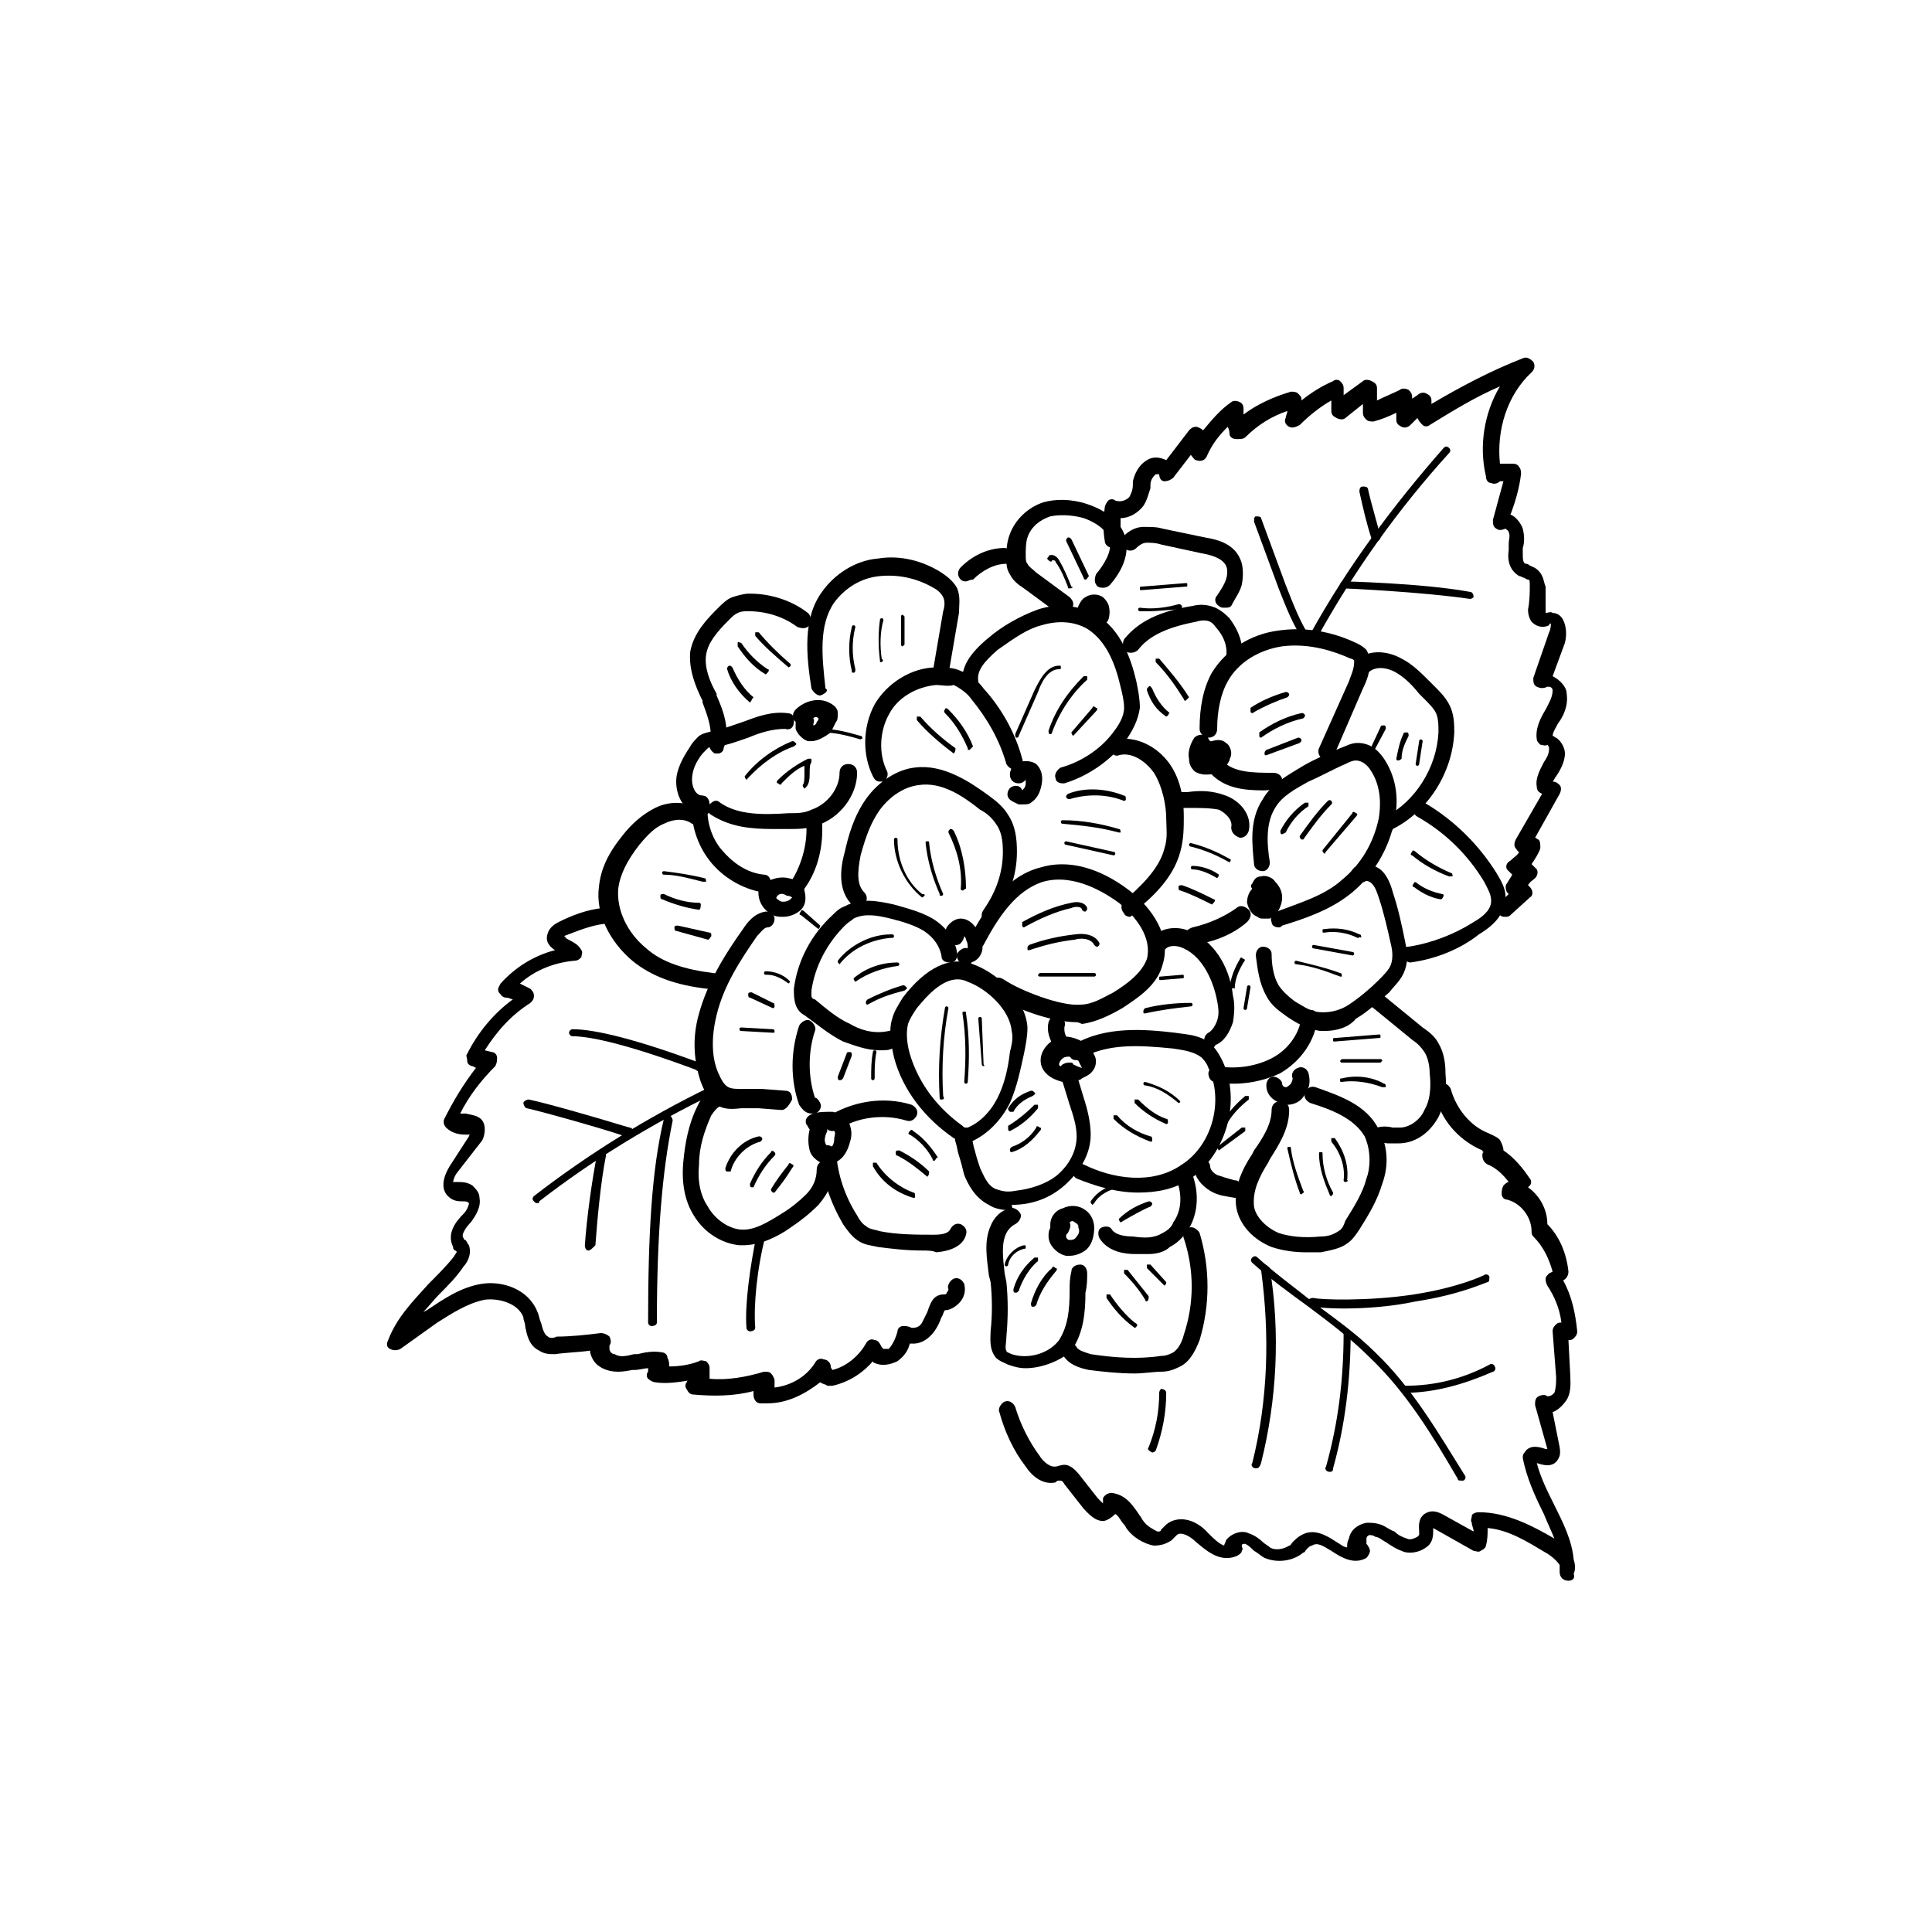 <?xml version="1.0" encoding="utf-8"?>
<!-- Generator: Adobe Illustrator 19.2.1, SVG Export Plug-In . SVG Version: 6.00 Build 0)  -->
<svg version="1.1" id="Слой_2" xmlns="http://www.w3.org/2000/svg" xmlns:xlink="http://www.w3.org/1999/xlink" x="0px" y="0px"
	 viewBox="0 0 110 110" style="enable-background:new 0 0 110 110;" xml:space="preserve">
<style type="text/css">
	.st0{fill:#8CD50B;}
	.st1{fill:#B1B1B1;}
	.st2{fill:#174123;}
	.st3{fill:#787878;}
	.st4{fill-rule:evenodd;clip-rule:evenodd;fill:#CAE9EF;}
	.st5{fill-rule:evenodd;clip-rule:evenodd;fill:#A3DADE;}
	.st6{fill-rule:evenodd;clip-rule:evenodd;fill:#CBE9ED;}
	.st7{fill-rule:evenodd;clip-rule:evenodd;fill:#5EC2AE;}
	.st8{fill-rule:evenodd;clip-rule:evenodd;fill:#81CECC;}
	.st9{fill-rule:evenodd;clip-rule:evenodd;fill:#76CAC4;}
	.st10{fill-rule:evenodd;clip-rule:evenodd;fill:#82CFCE;}
	.st11{fill-rule:evenodd;clip-rule:evenodd;fill:#8DD3D5;}
	.st12{fill-rule:evenodd;clip-rule:evenodd;fill:#4EBEA0;}
	.st13{fill-rule:evenodd;clip-rule:evenodd;fill:#ABDDE2;}
	.st14{fill-rule:evenodd;clip-rule:evenodd;fill:#92D4D5;}
	.st15{fill-rule:evenodd;clip-rule:evenodd;fill:#95D4D0;}
	.st16{fill-rule:evenodd;clip-rule:evenodd;fill:#CDEAEE;}
	.st17{fill-rule:evenodd;clip-rule:evenodd;fill:#B7E1E5;}
	.st18{fill-rule:evenodd;clip-rule:evenodd;fill:#7BCCC7;}
	.st19{fill-rule:evenodd;clip-rule:evenodd;fill:#AADDE3;}
	.st20{fill-rule:evenodd;clip-rule:evenodd;fill:#C7E8EA;}
	.st21{fill-rule:evenodd;clip-rule:evenodd;fill:#78C9B9;}
	.st22{fill-rule:evenodd;clip-rule:evenodd;fill:#6EC7BC;}
	.st23{fill-rule:evenodd;clip-rule:evenodd;fill:#4FBEA2;}
	.st24{fill-rule:evenodd;clip-rule:evenodd;fill:#61C3AE;}
	.st25{fill-rule:evenodd;clip-rule:evenodd;fill:#77CABE;}
	.st26{fill-rule:evenodd;clip-rule:evenodd;fill:#DBF0F3;}
	.st27{fill-rule:evenodd;clip-rule:evenodd;fill:#50BE9F;}
	.st28{fill-rule:evenodd;clip-rule:evenodd;fill:#AEDEE2;}
	.st29{fill-rule:evenodd;clip-rule:evenodd;fill:#6EC7B9;}
	.st30{fill-rule:evenodd;clip-rule:evenodd;fill:#7CCCC5;}
	.st31{fill-rule:evenodd;clip-rule:evenodd;fill:#76CAC0;}
	.st32{fill-rule:evenodd;clip-rule:evenodd;fill:#86D0CF;}
	.st33{fill-rule:evenodd;clip-rule:evenodd;fill:#49BC99;}
	.st34{fill-rule:evenodd;clip-rule:evenodd;fill:#35B186;}
	.st35{fill-rule:evenodd;clip-rule:evenodd;fill:#67C5B7;}
	.st36{fill-rule:evenodd;clip-rule:evenodd;fill:#5EC1A9;}
	.st37{fill-rule:evenodd;clip-rule:evenodd;fill:#2FAE7E;}
	.st38{fill-rule:evenodd;clip-rule:evenodd;fill:#288C57;}
	.st39{fill-rule:evenodd;clip-rule:evenodd;fill:#43AD7E;}
	.st40{fill-rule:evenodd;clip-rule:evenodd;fill:#6AC6B9;}
	.st41{fill-rule:evenodd;clip-rule:evenodd;fill:#6EA66E;}
	.st42{fill-rule:evenodd;clip-rule:evenodd;fill:#0F9A66;}
	.st43{fill-rule:evenodd;clip-rule:evenodd;fill:#63A16B;}
	.st44{fill-rule:evenodd;clip-rule:evenodd;fill:#73A778;}
	.st45{fill-rule:evenodd;clip-rule:evenodd;fill:#74C8B3;}
	.st46{fill-rule:evenodd;clip-rule:evenodd;fill:#3D9569;}
	.st47{fill-rule:evenodd;clip-rule:evenodd;fill:#FFFFFF;}
	.st48{fill-rule:evenodd;clip-rule:evenodd;fill:#5AA169;}
	.st49{fill-rule:evenodd;clip-rule:evenodd;fill:#7BCBC5;}
	.st50{fill-rule:evenodd;clip-rule:evenodd;fill:#89D1D2;}
	.st51{fill-rule:evenodd;clip-rule:evenodd;fill:#B8E2E8;}
	.st52{fill-rule:evenodd;clip-rule:evenodd;fill:#AEDFE5;}
	.st53{fill-rule:evenodd;clip-rule:evenodd;fill:#D8EEF1;}
	.st54{fill-rule:evenodd;clip-rule:evenodd;fill:#BAE3E9;}
	.st55{fill-rule:evenodd;clip-rule:evenodd;fill:#D8EEF3;}
	.st56{fill-rule:evenodd;clip-rule:evenodd;fill:#77CABF;}
	.st57{fill-rule:evenodd;clip-rule:evenodd;fill:#B4E1E6;}
	.st58{fill-rule:evenodd;clip-rule:evenodd;fill:#AADDE1;}
	.st59{fill-rule:evenodd;clip-rule:evenodd;fill:#9BD7DA;}
	.st60{fill-rule:evenodd;clip-rule:evenodd;fill:#A9DCDD;}
	.st61{fill-rule:evenodd;clip-rule:evenodd;fill:#8CD2D0;}
	.st62{fill-rule:evenodd;clip-rule:evenodd;fill:#84CFCA;}
	.st63{fill-rule:evenodd;clip-rule:evenodd;fill:#7FCCC4;}
	.st64{fill-rule:evenodd;clip-rule:evenodd;fill:#DFF1F4;}
	.st65{fill-rule:evenodd;clip-rule:evenodd;fill:#F3F9F9;}
	.st66{fill-rule:evenodd;clip-rule:evenodd;fill:#8BD1CE;}
	.st67{fill-rule:evenodd;clip-rule:evenodd;fill:#87D0CA;}
	.st68{fill-rule:evenodd;clip-rule:evenodd;fill:#50BE9E;}
	.st69{fill-rule:evenodd;clip-rule:evenodd;fill:#6BC6B9;}
	.st70{fill-rule:evenodd;clip-rule:evenodd;fill:#6BC6BC;}
	.st71{fill-rule:evenodd;clip-rule:evenodd;fill:#7ACCC9;}
	.st72{fill-rule:evenodd;clip-rule:evenodd;fill:#7ACBC4;}
	.st73{fill-rule:evenodd;clip-rule:evenodd;fill:#74C9BE;}
	.st74{fill-rule:evenodd;clip-rule:evenodd;fill:#92D4D8;}
	.st75{fill-rule:evenodd;clip-rule:evenodd;fill:#7ECDCA;}
	.st76{fill-rule:evenodd;clip-rule:evenodd;fill:#8DD2D4;}
	.st77{fill-rule:evenodd;clip-rule:evenodd;fill:#71C7B7;}
	.st78{fill-rule:evenodd;clip-rule:evenodd;fill:#74C8B4;}
	.st79{fill-rule:evenodd;clip-rule:evenodd;fill:#73C8B8;}
	.st80{fill-rule:evenodd;clip-rule:evenodd;fill:#78C9BA;}
	.st81{fill-rule:evenodd;clip-rule:evenodd;fill:#96D6DB;}
	.st82{fill-rule:evenodd;clip-rule:evenodd;fill:#88D0CD;}
	.st83{fill-rule:evenodd;clip-rule:evenodd;fill:#89D0C7;}
	.st84{fill-rule:evenodd;clip-rule:evenodd;fill:#EFF8F9;}
	.st85{fill-rule:evenodd;clip-rule:evenodd;fill:#8FD2CA;}
	.st86{fill-rule:evenodd;clip-rule:evenodd;fill:#60C3B0;}
	.st87{fill-rule:evenodd;clip-rule:evenodd;fill:#1AA980;}
	.st88{fill-rule:evenodd;clip-rule:evenodd;fill:#64C4B6;}
	.st89{fill-rule:evenodd;clip-rule:evenodd;fill:#80CDCA;}
	.st90{fill-rule:evenodd;clip-rule:evenodd;fill:#96D6DA;}
	.st91{fill-rule:evenodd;clip-rule:evenodd;fill:#9ED9DF;}
	.st92{fill-rule:evenodd;clip-rule:evenodd;fill:#82CEC8;}
	.st93{fill-rule:evenodd;clip-rule:evenodd;fill:#61C2AB;}
	.st94{fill-rule:evenodd;clip-rule:evenodd;fill:#6EC7BE;}
	.st95{fill-rule:evenodd;clip-rule:evenodd;fill:#87D0D3;}
	.st96{fill-rule:evenodd;clip-rule:evenodd;fill:#95D6DB;}
	.st97{fill-rule:evenodd;clip-rule:evenodd;fill:#8FD2CD;}
	.st98{fill-rule:evenodd;clip-rule:evenodd;fill:#9BD7D7;}
	.st99{fill-rule:evenodd;clip-rule:evenodd;fill:#6FC8C0;}
	.st100{fill-rule:evenodd;clip-rule:evenodd;fill:#7CCCC8;}
	.st101{fill-rule:evenodd;clip-rule:evenodd;fill:#AADDE0;}
	.st102{fill-rule:evenodd;clip-rule:evenodd;fill:#B4E0E3;}
	.st103{fill-rule:evenodd;clip-rule:evenodd;fill:#8FD3D6;}
	.st104{fill-rule:evenodd;clip-rule:evenodd;fill:#86D0D0;}
	.st105{fill-rule:evenodd;clip-rule:evenodd;fill:#87D0D0;}
	.st106{fill-rule:evenodd;clip-rule:evenodd;fill:#97D6DB;}
	.st107{fill-rule:evenodd;clip-rule:evenodd;fill:#7DCBBF;}
	.st108{fill-rule:evenodd;clip-rule:evenodd;fill:#329E71;}
	.st109{fill-rule:evenodd;clip-rule:evenodd;fill:#44BA8D;}
	.st110{fill-rule:evenodd;clip-rule:evenodd;fill:#7ECBBF;}
	.st111{fill-rule:evenodd;clip-rule:evenodd;fill:#62C3AF;}
	.st112{fill-rule:evenodd;clip-rule:evenodd;fill:#039A6E;}
	.st113{fill-rule:evenodd;clip-rule:evenodd;fill:#7ECDC7;}
	.st114{fill-rule:evenodd;clip-rule:evenodd;fill:#85D0D0;}
	.st115{fill-rule:evenodd;clip-rule:evenodd;fill:#79CABF;}
	.st116{fill-rule:evenodd;clip-rule:evenodd;fill:#74C9C1;}
	.st117{fill-rule:evenodd;clip-rule:evenodd;fill:#5CC1AA;}
	.st118{fill-rule:evenodd;clip-rule:evenodd;fill:#4DBD9D;}
	.st119{fill-rule:evenodd;clip-rule:evenodd;fill:#66C4B5;}
	.st120{fill-rule:evenodd;clip-rule:evenodd;fill:#58C0A4;}
	.st121{fill-rule:evenodd;clip-rule:evenodd;fill:#8CCDA8;}
	.st122{fill-rule:evenodd;clip-rule:evenodd;fill:#6AC4A8;}
	.st123{fill-rule:evenodd;clip-rule:evenodd;fill:#70C7B7;}
	.st124{fill-rule:evenodd;clip-rule:evenodd;fill:#91D4D8;}
	.st125{fill-rule:evenodd;clip-rule:evenodd;fill:#9AD7DE;}
	.st126{fill-rule:evenodd;clip-rule:evenodd;fill:#73C9BE;}
	.st127{fill-rule:evenodd;clip-rule:evenodd;fill:#87D0D1;}
	.st128{fill-rule:evenodd;clip-rule:evenodd;fill:#A2DADE;}
	.st129{fill-rule:evenodd;clip-rule:evenodd;fill:#E0F2F4;}
	.st130{fill-rule:evenodd;clip-rule:evenodd;fill:#65C4B3;}
	.st131{fill-rule:evenodd;clip-rule:evenodd;fill:#47BC99;}
	.st132{fill-rule:evenodd;clip-rule:evenodd;fill:#2DAA78;}
	.st133{fill-rule:evenodd;clip-rule:evenodd;fill:#49BD9E;}
	.st134{fill-rule:evenodd;clip-rule:evenodd;fill:#60C2A6;}
	.st135{fill-rule:evenodd;clip-rule:evenodd;fill:#34925E;}
	.st136{fill-rule:evenodd;clip-rule:evenodd;fill:#69C6B9;}
	.st137{fill-rule:evenodd;clip-rule:evenodd;fill:#6FC7BC;}
	.st138{fill-rule:evenodd;clip-rule:evenodd;fill:#5CC1A8;}
	.st139{fill-rule:evenodd;clip-rule:evenodd;fill:#80CCC2;}
	.st140{fill-rule:evenodd;clip-rule:evenodd;fill:#1EAE74;}
	.st141{fill-rule:evenodd;clip-rule:evenodd;fill:#72C8BE;}
	.st142{fill-rule:evenodd;clip-rule:evenodd;fill:#67C5B6;}
	.st143{fill-rule:evenodd;clip-rule:evenodd;fill:#63C3AF;}
	.st144{fill-rule:evenodd;clip-rule:evenodd;fill:#0A945F;}
	.st145{fill-rule:evenodd;clip-rule:evenodd;fill:#00A06E;}
	.st146{fill-rule:evenodd;clip-rule:evenodd;fill:#0A9B6E;}
	.st147{fill-rule:evenodd;clip-rule:evenodd;fill:#77CBC7;}
	.st148{fill-rule:evenodd;clip-rule:evenodd;fill:#248252;}
	.st149{fill-rule:evenodd;clip-rule:evenodd;fill:#02814B;}
	.st150{fill-rule:evenodd;clip-rule:evenodd;fill:#59C1AB;}
	.st151{fill-rule:evenodd;clip-rule:evenodd;fill:#11B186;}
	.st152{fill-rule:evenodd;clip-rule:evenodd;fill:#61C3B0;}
	.st153{fill-rule:evenodd;clip-rule:evenodd;fill:#54BFA2;}
	.st154{fill-rule:evenodd;clip-rule:evenodd;fill:#36B992;}
	.st155{fill-rule:evenodd;clip-rule:evenodd;fill:#049F6C;}
	.st156{fill-rule:evenodd;clip-rule:evenodd;fill:#6CC7C2;}
	.st157{fill-rule:evenodd;clip-rule:evenodd;fill:#6FC8BF;}
	.st158{fill-rule:evenodd;clip-rule:evenodd;fill:#99D6D3;}
	.st159{fill-rule:evenodd;clip-rule:evenodd;fill:#3CB98D;}
	.st160{fill-rule:evenodd;clip-rule:evenodd;fill:#32B782;}
	.st161{fill-rule:evenodd;clip-rule:evenodd;fill:#65C4B5;}
	.st162{fill-rule:evenodd;clip-rule:evenodd;fill:#5CC1AB;}
	.st163{fill-rule:evenodd;clip-rule:evenodd;fill:#2AB78D;}
	.st164{fill-rule:evenodd;clip-rule:evenodd;fill:#1FB689;}
	.st165{fill-rule:evenodd;clip-rule:evenodd;fill:#1BA474;}
	.st166{fill-rule:evenodd;clip-rule:evenodd;fill:#50A572;}
	.st167{fill-rule:evenodd;clip-rule:evenodd;fill:#3CB994;}
	.st168{fill-rule:evenodd;clip-rule:evenodd;fill:#059C6C;}
	.st169{fill-rule:evenodd;clip-rule:evenodd;fill:#0F7B47;}
	.st170{fill-rule:evenodd;clip-rule:evenodd;fill:#6CC6B6;}
	.st171{fill-rule:evenodd;clip-rule:evenodd;fill:#2CA979;}
	.st172{fill-rule:evenodd;clip-rule:evenodd;fill:#4A895F;}
	.st173{fill-rule:evenodd;clip-rule:evenodd;fill:#22B685;}
	.st174{fill-rule:evenodd;clip-rule:evenodd;fill:#07A075;}
	.st175{fill-rule:evenodd;clip-rule:evenodd;fill:#27B78E;}
	.st176{fill-rule:evenodd;clip-rule:evenodd;fill:#19A980;}
	.st177{fill-rule:evenodd;clip-rule:evenodd;fill:#5FC2AB;}
	.st178{fill-rule:evenodd;clip-rule:evenodd;fill:#59C1A9;}
	.st179{fill-rule:evenodd;clip-rule:evenodd;fill:#5AC0A7;}
	.st180{fill-rule:evenodd;clip-rule:evenodd;fill:#31B679;}
	.st181{fill-rule:evenodd;clip-rule:evenodd;fill:#55BFA3;}
	.st182{fill-rule:evenodd;clip-rule:evenodd;fill:#3DB98A;}
	.st183{fill-rule:evenodd;clip-rule:evenodd;fill:#41BA96;}
	.st184{fill-rule:evenodd;clip-rule:evenodd;fill:#2FB67E;}
	.st185{fill-rule:evenodd;clip-rule:evenodd;fill:#3BAB80;}
	.st186{fill-rule:evenodd;clip-rule:evenodd;fill:#66C4B6;}
	.st187{fill-rule:evenodd;clip-rule:evenodd;fill:#66C4AF;}
	.st188{fill-rule:evenodd;clip-rule:evenodd;fill:#75C9BC;}
	.st189{fill-rule:evenodd;clip-rule:evenodd;fill:#6DC7BD;}
	.st190{fill-rule:evenodd;clip-rule:evenodd;fill:#7ACBC5;}
	.st191{fill-rule:evenodd;clip-rule:evenodd;fill:#83CFCE;}
	.st192{fill-rule:evenodd;clip-rule:evenodd;fill:#469C72;}
	.st193{fill-rule:evenodd;clip-rule:evenodd;fill:#79C9B3;}
	.st194{fill-rule:evenodd;clip-rule:evenodd;fill:#A3DADD;}
	.st195{fill-rule:evenodd;clip-rule:evenodd;fill:#BBE3E8;}
	.st196{fill-rule:evenodd;clip-rule:evenodd;fill:#97D6D9;}
	.st197{fill-rule:evenodd;clip-rule:evenodd;fill:#9FD9E0;}
	.st198{fill-rule:evenodd;clip-rule:evenodd;fill:#83CECA;}
	.st199{fill-rule:evenodd;clip-rule:evenodd;fill:#9AD7DC;}
	.st200{fill-rule:evenodd;clip-rule:evenodd;fill:#A0D9DD;}
	.st201{fill-rule:evenodd;clip-rule:evenodd;fill:#78CABF;}
	.st202{fill-rule:evenodd;clip-rule:evenodd;fill:#B7E2E8;}
	.st203{fill-rule:evenodd;clip-rule:evenodd;fill:#76CAC1;}
	.st204{fill-rule:evenodd;clip-rule:evenodd;fill:#C2E6EC;}
	.st205{fill-rule:evenodd;clip-rule:evenodd;fill:#99D7DC;}
	.st206{fill-rule:evenodd;clip-rule:evenodd;fill:#E3F2F0;}
	.st207{fill-rule:evenodd;clip-rule:evenodd;fill:#7FCDCA;}
	.st208{fill-rule:evenodd;clip-rule:evenodd;fill:#80CECC;}
	.st209{fill-rule:evenodd;clip-rule:evenodd;fill:#75C9BA;}
	.st210{fill-rule:evenodd;clip-rule:evenodd;fill:#6FC8BE;}
	.st211{fill-rule:evenodd;clip-rule:evenodd;fill:#77CAC3;}
	.st212{fill-rule:evenodd;clip-rule:evenodd;fill:#5AC1A8;}
	.st213{fill-rule:evenodd;clip-rule:evenodd;fill:#BDE4E8;}
	.st214{fill-rule:evenodd;clip-rule:evenodd;fill:#42BB97;}
	.st215{fill-rule:evenodd;clip-rule:evenodd;fill:#6AC6BA;}
	.st216{fill-rule:evenodd;clip-rule:evenodd;fill:#06AB7C;}
	.st217{fill-rule:evenodd;clip-rule:evenodd;fill:#00B488;}
	.st218{fill-rule:evenodd;clip-rule:evenodd;fill:#65C4B4;}
	.st219{fill-rule:evenodd;clip-rule:evenodd;fill:#76CAC2;}
	.st220{fill-rule:evenodd;clip-rule:evenodd;fill:#BBDFC1;}
	.st221{fill-rule:evenodd;clip-rule:evenodd;fill:#8EC99A;}
	.st222{fill-rule:evenodd;clip-rule:evenodd;fill:#B8DDBE;}
	.st223{fill-rule:evenodd;clip-rule:evenodd;fill:#A5D4B4;}
	.st224{fill-rule:evenodd;clip-rule:evenodd;fill:#76BC8D;}
	.st225{fill-rule:evenodd;clip-rule:evenodd;fill:#B0DABA;}
	.st226{fill-rule:evenodd;clip-rule:evenodd;fill:#A1D2AE;}
	.st227{fill-rule:evenodd;clip-rule:evenodd;fill:#B9DEC0;}
	.st228{fill-rule:evenodd;clip-rule:evenodd;fill:#8DC699;}
	.st229{fill-rule:evenodd;clip-rule:evenodd;fill:#2C7951;}
	.st230{fill-rule:evenodd;clip-rule:evenodd;fill:#80C191;}
	.st231{fill-rule:evenodd;clip-rule:evenodd;fill:#B0DAB8;}
	.st232{fill-rule:evenodd;clip-rule:evenodd;fill:#66AC7A;}
	.st233{fill-rule:evenodd;clip-rule:evenodd;fill:#81C192;}
	.st234{fill-rule:evenodd;clip-rule:evenodd;fill:#9BD2A8;}
	.st235{fill-rule:evenodd;clip-rule:evenodd;fill:#7DC08E;}
	.st236{fill-rule:evenodd;clip-rule:evenodd;fill:#A8D7B1;}
	.st237{fill-rule:evenodd;clip-rule:evenodd;fill:#8BC89A;}
	.st238{fill-rule:evenodd;clip-rule:evenodd;fill:#BDE0C3;}
	.st239{fill-rule:evenodd;clip-rule:evenodd;fill:#A4D6B5;}
	.st240{fill-rule:evenodd;clip-rule:evenodd;fill:#96D0A3;}
	.st241{fill-rule:evenodd;clip-rule:evenodd;fill:#A6D6B2;}
	.st242{fill-rule:evenodd;clip-rule:evenodd;fill:#55A372;}
	.st243{fill-rule:evenodd;clip-rule:evenodd;fill:#80C18E;}
	.st244{fill-rule:evenodd;clip-rule:evenodd;fill:#87C597;}
	.st245{fill-rule:evenodd;clip-rule:evenodd;fill:#BCDFBE;}
	.st246{fill-rule:evenodd;clip-rule:evenodd;fill:#85C396;}
	.st247{fill-rule:evenodd;clip-rule:evenodd;fill:#A9D7B5;}
	.st248{fill-rule:evenodd;clip-rule:evenodd;fill:#8EC899;}
	.st249{fill-rule:evenodd;clip-rule:evenodd;fill:#9ED3AC;}
	.st250{fill-rule:evenodd;clip-rule:evenodd;fill:#2C7E53;}
	.st251{fill-rule:evenodd;clip-rule:evenodd;fill:#87C697;}
	.st252{fill-rule:evenodd;clip-rule:evenodd;fill:#80C090;}
	.st253{fill-rule:evenodd;clip-rule:evenodd;fill:#B8DBBA;}
	.st254{fill-rule:evenodd;clip-rule:evenodd;fill:#9BD1A6;}
	.st255{fill-rule:evenodd;clip-rule:evenodd;fill:#AAD8B5;}
	.st256{fill-rule:evenodd;clip-rule:evenodd;fill:#B8DEC0;}
	.st257{fill-rule:evenodd;clip-rule:evenodd;fill:#83C291;}
	.st258{fill-rule:evenodd;clip-rule:evenodd;fill:#8EC99C;}
	.st259{fill-rule:evenodd;clip-rule:evenodd;fill:#D1DFD2;}
	.st260{fill-rule:evenodd;clip-rule:evenodd;fill:#90C99F;}
	.st261{fill-rule:evenodd;clip-rule:evenodd;fill:#94C9A1;}
	.st262{fill-rule:evenodd;clip-rule:evenodd;fill:#7DBF8C;}
	.st263{fill-rule:evenodd;clip-rule:evenodd;fill:#B2DBBA;}
	.st264{fill-rule:evenodd;clip-rule:evenodd;fill:#4B9867;}
	.st265{fill-rule:evenodd;clip-rule:evenodd;fill:#8EC99D;}
	.st266{fill-rule:evenodd;clip-rule:evenodd;fill:#A1D2AB;}
	.st267{fill-rule:evenodd;clip-rule:evenodd;fill:#CAE3CF;}
	.st268{fill-rule:evenodd;clip-rule:evenodd;fill:#B8DBBC;}
	.st269{fill-rule:evenodd;clip-rule:evenodd;fill:#B1D6B4;}
	.st270{fill-rule:evenodd;clip-rule:evenodd;fill:#B4DDC6;}
	.st271{fill-rule:evenodd;clip-rule:evenodd;fill:#97CDA1;}
	.st272{fill-rule:evenodd;clip-rule:evenodd;fill:#9AD0A1;}
	.st273{fill-rule:evenodd;clip-rule:evenodd;fill:#91C599;}
	.st274{fill-rule:evenodd;clip-rule:evenodd;fill:#94CB9F;}
	.st275{fill-rule:evenodd;clip-rule:evenodd;fill:#9ED0A5;}
	.st276{fill-rule:evenodd;clip-rule:evenodd;fill:#BCE0CC;}
	.st277{fill-rule:evenodd;clip-rule:evenodd;fill:#9CCDA3;}
	.st278{fill-rule:evenodd;clip-rule:evenodd;fill:#98CC9E;}
	.st279{fill-rule:evenodd;clip-rule:evenodd;fill:#A2D5AF;}
	.st280{fill-rule:evenodd;clip-rule:evenodd;fill:#87C396;}
	.st281{fill-rule:evenodd;clip-rule:evenodd;fill:#B1DBBA;}
	.st282{fill-rule:evenodd;clip-rule:evenodd;fill:#A2D5AE;}
	.st283{fill-rule:evenodd;clip-rule:evenodd;fill:#AED9B8;}
	.st284{fill-rule:evenodd;clip-rule:evenodd;fill:#9CD3AF;}
	.st285{fill-rule:evenodd;clip-rule:evenodd;fill:#70B284;}
	.st286{fill-rule:evenodd;clip-rule:evenodd;fill:#AFDBC0;}
	.st287{fill-rule:evenodd;clip-rule:evenodd;fill:#6FB285;}
	.st288{fill-rule:evenodd;clip-rule:evenodd;fill:#C3E1CC;}
	.st289{fill-rule:evenodd;clip-rule:evenodd;fill:#A5D2AD;}
	.st290{fill-rule:evenodd;clip-rule:evenodd;fill:#9AD1A6;}
	.st291{fill-rule:evenodd;clip-rule:evenodd;fill:#8ABF8F;}
	.st292{fill-rule:evenodd;clip-rule:evenodd;fill:#A8D7B2;}
	.st293{fill-rule:evenodd;clip-rule:evenodd;fill:#B6DABA;}
	.st294{fill-rule:evenodd;clip-rule:evenodd;fill:#9ACDA5;}
	.st295{fill-rule:evenodd;clip-rule:evenodd;fill:#7FC198;}
	.st296{fill-rule:evenodd;clip-rule:evenodd;fill:#BCDBC4;}
	.st297{fill-rule:evenodd;clip-rule:evenodd;fill:#8EC69F;}
	.st298{fill-rule:evenodd;clip-rule:evenodd;fill:#98CCA4;}
	.st299{fill-rule:evenodd;clip-rule:evenodd;fill:#B0DAB4;}
	.st300{fill-rule:evenodd;clip-rule:evenodd;fill:#ADD6B0;}
	.st301{fill-rule:evenodd;clip-rule:evenodd;fill:#A5D6B2;}
	.st302{fill-rule:evenodd;clip-rule:evenodd;fill:#8ECA9A;}
	.st303{fill-rule:evenodd;clip-rule:evenodd;fill:#96C9A7;}
	.st304{fill-rule:evenodd;clip-rule:evenodd;fill:#68B076;}
	.st305{fill-rule:evenodd;clip-rule:evenodd;fill:#A5D6B4;}
	.st306{fill-rule:evenodd;clip-rule:evenodd;fill:#A3D2AD;}
	.st307{fill-rule:evenodd;clip-rule:evenodd;fill:#9CCFAF;}
	.st308{fill-rule:evenodd;clip-rule:evenodd;fill:#B6DCBB;}
	.st309{fill-rule:evenodd;clip-rule:evenodd;fill:#B6DDBD;}
	.st310{fill-rule:evenodd;clip-rule:evenodd;fill:#7ABE85;}
	.st311{fill-rule:evenodd;clip-rule:evenodd;fill:#ADD4B2;}
	.st312{fill-rule:evenodd;clip-rule:evenodd;fill:#96CA9E;}
	.st313{fill-rule:evenodd;clip-rule:evenodd;fill:#81BA8A;}
	.st314{fill-rule:evenodd;clip-rule:evenodd;fill:#9BCBA1;}
	.st315{fill-rule:evenodd;clip-rule:evenodd;fill:#ABD5AC;}
	.st316{fill-rule:evenodd;clip-rule:evenodd;fill:#7BB982;}
	.st317{fill-rule:evenodd;clip-rule:evenodd;fill:#BEE1C9;}
	.st318{fill-rule:evenodd;clip-rule:evenodd;fill:#ADD5BB;}
	.st319{fill-rule:evenodd;clip-rule:evenodd;fill:#95CFA3;}
	.st320{fill-rule:evenodd;clip-rule:evenodd;fill:#7CBD83;}
	.st321{fill-rule:evenodd;clip-rule:evenodd;fill:#9ECEA1;}
	.st322{fill-rule:evenodd;clip-rule:evenodd;fill:#8AC092;}
	.st323{fill-rule:evenodd;clip-rule:evenodd;fill:#A5D1AD;}
	.st324{fill-rule:evenodd;clip-rule:evenodd;fill:#ACD8B2;}
	.st325{fill-rule:evenodd;clip-rule:evenodd;fill:#B6DCBA;}
	.st326{fill-rule:evenodd;clip-rule:evenodd;fill:#A5D1AE;}
	.st327{fill-rule:evenodd;clip-rule:evenodd;fill:#97CAA3;}
	.st328{fill-rule:evenodd;clip-rule:evenodd;fill:#9BCAA1;}
	.st329{fill-rule:evenodd;clip-rule:evenodd;fill:#9ECFA6;}
	.st330{fill-rule:evenodd;clip-rule:evenodd;fill:#9ECFAA;}
	.st331{fill-rule:evenodd;clip-rule:evenodd;fill:#BFE0C0;}
	.st332{fill-rule:evenodd;clip-rule:evenodd;fill:#88C594;}
	.st333{fill-rule:evenodd;clip-rule:evenodd;fill:#B2D7B8;}
	.st334{fill-rule:evenodd;clip-rule:evenodd;fill:#A7D6AC;}
	.st335{fill-rule:evenodd;clip-rule:evenodd;fill:#7CB682;}
	.st336{fill-rule:evenodd;clip-rule:evenodd;fill:#C4E0C8;}
	.st337{fill-rule:evenodd;clip-rule:evenodd;fill:#A4D6B1;}
	.st338{fill-rule:evenodd;clip-rule:evenodd;fill:#BDDCC6;}
	.st339{fill-rule:evenodd;clip-rule:evenodd;fill:#9CD1A1;}
	.st340{fill-rule:evenodd;clip-rule:evenodd;fill:#D5E4D4;}
	.st341{fill-rule:evenodd;clip-rule:evenodd;fill:#94CBA0;}
	.st342{fill-rule:evenodd;clip-rule:evenodd;fill:#7BBC86;}
	.st343{fill-rule:evenodd;clip-rule:evenodd;fill:#A3CC9F;}
	.st344{fill-rule:evenodd;clip-rule:evenodd;fill:#92CAA0;}
	.st345{fill-rule:evenodd;clip-rule:evenodd;fill:#8DC290;}
	.st346{fill-rule:evenodd;clip-rule:evenodd;fill:#A3D1AC;}
	.st347{fill-rule:evenodd;clip-rule:evenodd;fill:#92CA9A;}
	.st348{fill-rule:evenodd;clip-rule:evenodd;fill:#8CC291;}
	.st349{fill-rule:evenodd;clip-rule:evenodd;fill:#93C79B;}
	.st350{fill-rule:evenodd;clip-rule:evenodd;fill:#70B282;}
	.st351{fill-rule:evenodd;clip-rule:evenodd;fill:#D6E6D6;}
	.st352{fill-rule:evenodd;clip-rule:evenodd;fill:#DAE4D9;}
	.st353{fill-rule:evenodd;clip-rule:evenodd;fill:#84BF8D;}
	.st354{fill-rule:evenodd;clip-rule:evenodd;fill:#B4D6BE;}
	.st355{fill-rule:evenodd;clip-rule:evenodd;fill:#89BD8C;}
	.st356{fill-rule:evenodd;clip-rule:evenodd;fill:#9ECAA1;}
	.st357{fill-rule:evenodd;clip-rule:evenodd;fill:#ACD9B7;}
	.st358{fill-rule:evenodd;clip-rule:evenodd;fill:#7CBD95;}
	.st359{fill-rule:evenodd;clip-rule:evenodd;fill:#96C9A0;}
	.st360{fill-rule:evenodd;clip-rule:evenodd;fill:#84C08D;}
	.st361{fill-rule:evenodd;clip-rule:evenodd;fill:#ADD3AF;}
	.st362{fill-rule:evenodd;clip-rule:evenodd;fill:#84C18C;}
	.st363{fill-rule:evenodd;clip-rule:evenodd;fill:#75B17A;}
	.st364{fill-rule:evenodd;clip-rule:evenodd;fill:#87C698;}
	.st365{fill-rule:evenodd;clip-rule:evenodd;fill:#A0C89C;}
	.st366{fill-rule:evenodd;clip-rule:evenodd;fill:#8CC392;}
	.st367{fill-rule:evenodd;clip-rule:evenodd;fill:#9AC796;}
	.st368{fill-rule:evenodd;clip-rule:evenodd;fill:#94C79B;}
	.st369{fill-rule:evenodd;clip-rule:evenodd;fill:#9BCFAA;}
	.st370{fill-rule:evenodd;clip-rule:evenodd;fill:#7BB980;}
	.st371{fill-rule:evenodd;clip-rule:evenodd;fill:#87BC8E;}
	.st372{fill-rule:evenodd;clip-rule:evenodd;fill:#9ACAA5;}
	.st373{fill-rule:evenodd;clip-rule:evenodd;fill:#ABCFAB;}
	.st374{fill-rule:evenodd;clip-rule:evenodd;fill:#308655;}
	.st375{fill-rule:evenodd;clip-rule:evenodd;fill:#D3E3CF;}
	.st376{fill-rule:evenodd;clip-rule:evenodd;fill:#A3D2AB;}
	.st377{fill-rule:evenodd;clip-rule:evenodd;fill:#75B378;}
	.st378{fill-rule:evenodd;clip-rule:evenodd;fill:#99BF8D;}
	.st379{fill-rule:evenodd;clip-rule:evenodd;fill:#99C79C;}
	.st380{fill-rule:evenodd;clip-rule:evenodd;fill:#69AD7D;}
	.st381{fill-rule:evenodd;clip-rule:evenodd;fill:#90C297;}
	.st382{fill-rule:evenodd;clip-rule:evenodd;fill:#CBDCC6;}
	.st383{fill-rule:evenodd;clip-rule:evenodd;fill:#96B87D;}
	.st384{fill-rule:evenodd;clip-rule:evenodd;fill:#9BCBA9;}
	.st385{fill-rule:evenodd;clip-rule:evenodd;fill:#8BCB94;}
	.st386{fill-rule:evenodd;clip-rule:evenodd;fill:#90BF95;}
	.st387{fill-rule:evenodd;clip-rule:evenodd;fill:#BFE1C7;}
	.st388{fill-rule:evenodd;clip-rule:evenodd;fill:#83C48E;}
	.st389{fill-rule:evenodd;clip-rule:evenodd;fill:#EDEEE9;}
	.st390{fill-rule:evenodd;clip-rule:evenodd;fill:#E1ECDE;}
	.st391{fill-rule:evenodd;clip-rule:evenodd;fill:#AEDCCF;}
	.st392{fill-rule:evenodd;clip-rule:evenodd;fill:#7CB97B;}
	.st393{fill-rule:evenodd;clip-rule:evenodd;fill:#86B98B;}
	.st394{fill-rule:evenodd;clip-rule:evenodd;fill:#CCE4CF;}
	.st395{fill-rule:evenodd;clip-rule:evenodd;fill:#B9D4BB;}
	.st396{fill-rule:evenodd;clip-rule:evenodd;fill:#67AF7C;}
	.st397{fill-rule:evenodd;clip-rule:evenodd;fill:#9BCEAA;}
	.st398{fill-rule:evenodd;clip-rule:evenodd;fill:#9FD0AD;}
	.st399{fill-rule:evenodd;clip-rule:evenodd;fill:#5CAA73;}
	.st400{fill-rule:evenodd;clip-rule:evenodd;fill:#A8D7B8;}
	.st401{fill-rule:evenodd;clip-rule:evenodd;fill:#6FB981;}
	.st402{fill-rule:evenodd;clip-rule:evenodd;fill:#7DC18C;}
	.st403{fill-rule:evenodd;clip-rule:evenodd;fill:#B0DABB;}
	.st404{fill-rule:evenodd;clip-rule:evenodd;fill:#B8DDBA;}
	.st405{fill-rule:evenodd;clip-rule:evenodd;fill:#A4D3B3;}
	.st406{fill-rule:evenodd;clip-rule:evenodd;fill:#6CB178;}
	.st407{fill-rule:evenodd;clip-rule:evenodd;fill:#7DC08A;}
	.st408{fill-rule:evenodd;clip-rule:evenodd;fill:#72B880;}
	.st409{fill-rule:evenodd;clip-rule:evenodd;fill:#7AB581;}
	.st410{fill-rule:evenodd;clip-rule:evenodd;fill:#92CC9F;}
	.st411{fill-rule:evenodd;clip-rule:evenodd;fill:#88C694;}
	.st412{fill-rule:evenodd;clip-rule:evenodd;fill:#A2CEA6;}
	.st413{fill-rule:evenodd;clip-rule:evenodd;fill:#8AC69B;}
	.st414{fill-rule:evenodd;clip-rule:evenodd;fill:#79BC8A;}
	.st415{fill-rule:evenodd;clip-rule:evenodd;fill:#84C496;}
	.st416{fill-rule:evenodd;clip-rule:evenodd;fill:#6FB783;}
	.st417{fill-rule:evenodd;clip-rule:evenodd;fill:#84C093;}
	.st418{fill-rule:evenodd;clip-rule:evenodd;fill:#9DCFAA;}
	.st419{fill-rule:evenodd;clip-rule:evenodd;fill:#54A46C;}
	.st420{fill-rule:evenodd;clip-rule:evenodd;fill:#68B27C;}
	.st421{fill-rule:evenodd;clip-rule:evenodd;fill:#4A9E64;}
	.st422{fill-rule:evenodd;clip-rule:evenodd;fill:#66B080;}
	.st423{fill-rule:evenodd;clip-rule:evenodd;fill:#7FC392;}
	.st424{fill-rule:evenodd;clip-rule:evenodd;fill:#65B180;}
	.st425{fill-rule:evenodd;clip-rule:evenodd;fill:#8FCA9D;}
	.st426{fill-rule:evenodd;clip-rule:evenodd;fill:#97CDA3;}
	.st427{fill-rule:evenodd;clip-rule:evenodd;fill:#83C293;}
	.st428{fill-rule:evenodd;clip-rule:evenodd;fill:#B3DCBE;}
	.st429{fill-rule:evenodd;clip-rule:evenodd;fill:#8CC99B;}
	.st430{fill-rule:evenodd;clip-rule:evenodd;fill:#C3E2C6;}
	.st431{fill-rule:evenodd;clip-rule:evenodd;fill:#94CC9F;}
	.st432{fill-rule:evenodd;clip-rule:evenodd;fill:#A5D5AC;}
	.st433{fill-rule:evenodd;clip-rule:evenodd;fill:#A8D5B4;}
	.st434{fill-rule:evenodd;clip-rule:evenodd;fill:#AEDABB;}
	.st435{fill-rule:evenodd;clip-rule:evenodd;fill:#A5D6AF;}
	.st436{fill-rule:evenodd;clip-rule:evenodd;fill:#7DC08D;}
	.st437{fill-rule:evenodd;clip-rule:evenodd;fill:#70B783;}
	.st438{fill-rule:evenodd;clip-rule:evenodd;fill:#2E825A;}
	.st439{fill-rule:evenodd;clip-rule:evenodd;fill:#A1D4AE;}
	.st440{fill-rule:evenodd;clip-rule:evenodd;fill:#6DB683;}
	.st441{fill-rule:evenodd;clip-rule:evenodd;fill:#85C594;}
	.st442{fill-rule:evenodd;clip-rule:evenodd;fill:#68B17B;}
	.st443{fill-rule:evenodd;clip-rule:evenodd;fill:#75BA89;}
	.st444{fill-rule:evenodd;clip-rule:evenodd;fill:#93C9A2;}
	.st445{fill-rule:evenodd;clip-rule:evenodd;fill:#4D9A6A;}
	.st446{fill-rule:evenodd;clip-rule:evenodd;fill:#A2D5B1;}
	.st447{fill-rule:evenodd;clip-rule:evenodd;fill:#9DCFAC;}
	.st448{fill-rule:evenodd;clip-rule:evenodd;fill:#88C494;}
	.st449{fill-rule:evenodd;clip-rule:evenodd;fill:#A6D6B4;}
	.st450{fill-rule:evenodd;clip-rule:evenodd;fill:#D6E5D7;}
	.st451{fill-rule:evenodd;clip-rule:evenodd;fill:#92CAA2;}
	.st452{fill-rule:evenodd;clip-rule:evenodd;fill:#D6EBD9;}
	.st453{fill-rule:evenodd;clip-rule:evenodd;fill:#67B276;}
	.st454{fill-rule:evenodd;clip-rule:evenodd;fill:#A8D7B5;}
	.st455{fill-rule:evenodd;clip-rule:evenodd;fill:#A6D6AE;}
	.st456{fill-rule:evenodd;clip-rule:evenodd;fill:#9ED1AD;}
	.st457{fill-rule:evenodd;clip-rule:evenodd;fill:#81C294;}
	.st458{fill-rule:evenodd;clip-rule:evenodd;fill:#88C59B;}
	.st459{fill-rule:evenodd;clip-rule:evenodd;fill:#ACD9B8;}
	.st460{fill-rule:evenodd;clip-rule:evenodd;fill:#6EB583;}
	.st461{fill-rule:evenodd;clip-rule:evenodd;fill:#71BB82;}
	.st462{fill-rule:evenodd;clip-rule:evenodd;fill:#7DBE89;}
	.st463{fill-rule:evenodd;clip-rule:evenodd;fill:#87C692;}
	.st464{fill-rule:evenodd;clip-rule:evenodd;fill:#98CCA1;}
	.st465{fill-rule:evenodd;clip-rule:evenodd;fill:#439464;}
	.st466{fill-rule:evenodd;clip-rule:evenodd;fill:#94CCA2;}
	.st467{fill-rule:evenodd;clip-rule:evenodd;fill:#A5D2B3;}
	.st468{fill-rule:evenodd;clip-rule:evenodd;fill:#A4D2B1;}
	.st469{fill-rule:evenodd;clip-rule:evenodd;fill:#A3D5AD;}
	.st470{fill-rule:evenodd;clip-rule:evenodd;fill:#9BCDA5;}
	.st471{fill-rule:evenodd;clip-rule:evenodd;fill:#72BA83;}
	.st472{fill-rule:evenodd;clip-rule:evenodd;fill:#A1D0AC;}
	.st473{fill-rule:evenodd;clip-rule:evenodd;fill:#B9DEBE;}
	.st474{fill-rule:evenodd;clip-rule:evenodd;fill:#75B98A;}
	.st475{fill-rule:evenodd;clip-rule:evenodd;fill:#79BA8A;}
	.st476{fill-rule:evenodd;clip-rule:evenodd;fill:#6BB27E;}
	.st477{fill-rule:evenodd;clip-rule:evenodd;fill:#A6D4B4;}
	.st478{fill-rule:evenodd;clip-rule:evenodd;fill:#A2D0AF;}
	.st479{fill-rule:evenodd;clip-rule:evenodd;fill:#97CDA4;}
	.st480{fill-rule:evenodd;clip-rule:evenodd;fill:#307E50;}
	.st481{fill-rule:evenodd;clip-rule:evenodd;fill:#9CD3AE;}
	.st482{fill-rule:evenodd;clip-rule:evenodd;fill:#86C29A;}
	.st483{fill-rule:evenodd;clip-rule:evenodd;fill:#A1D0AF;}
	.st484{fill-rule:evenodd;clip-rule:evenodd;fill:#A9D8B8;}
	.st485{fill-rule:evenodd;clip-rule:evenodd;fill:#BDE0C1;}
	.st486{fill-rule:evenodd;clip-rule:evenodd;fill:#B0DAB7;}
	.st487{fill-rule:evenodd;clip-rule:evenodd;fill:#8EC99F;}
	.st488{fill-rule:evenodd;clip-rule:evenodd;fill:#73B984;}
	.st489{fill-rule:evenodd;clip-rule:evenodd;fill:#7FBE8E;}
	.st490{fill-rule:evenodd;clip-rule:evenodd;fill:#7DBE8B;}
	.st491{fill-rule:evenodd;clip-rule:evenodd;fill:#398E5C;}
	.st492{fill-rule:evenodd;clip-rule:evenodd;fill:#92CEA3;}
	.st493{fill-rule:evenodd;clip-rule:evenodd;fill:#B2DBBB;}
	.st494{fill-rule:evenodd;clip-rule:evenodd;fill:#61A873;}
	.st495{fill-rule:evenodd;clip-rule:evenodd;fill:#6DBA7E;}
	.st496{fill-rule:evenodd;clip-rule:evenodd;fill:#85C38F;}
	.st497{fill-rule:evenodd;clip-rule:evenodd;fill:#89BD91;}
	.st498{fill-rule:evenodd;clip-rule:evenodd;fill:#8AC38E;}
	.st499{fill-rule:evenodd;clip-rule:evenodd;fill:#CEDDCF;}
	.st500{fill-rule:evenodd;clip-rule:evenodd;fill:#79BA8D;}
	.st501{fill-rule:evenodd;clip-rule:evenodd;fill:#4E9A67;}
	.st502{fill-rule:evenodd;clip-rule:evenodd;fill:#60AC7A;}
	.st503{fill-rule:evenodd;clip-rule:evenodd;fill:#9FCDAB;}
	.st504{fill-rule:evenodd;clip-rule:evenodd;fill:#76BD85;}
	.st505{fill-rule:evenodd;clip-rule:evenodd;fill:#87C694;}
	.st506{fill-rule:evenodd;clip-rule:evenodd;fill:#A6D6B0;}
	.st507{fill-rule:evenodd;clip-rule:evenodd;fill:#88C591;}
	.st508{fill-rule:evenodd;clip-rule:evenodd;fill:#71B17F;}
	.st509{fill-rule:evenodd;clip-rule:evenodd;fill:#80BF8E;}
	.st510{fill-rule:evenodd;clip-rule:evenodd;fill:#6EB57F;}
	.st511{fill-rule:evenodd;clip-rule:evenodd;fill:#80BE8F;}
	.st512{fill-rule:evenodd;clip-rule:evenodd;fill:#72BA7F;}
	.st513{fill-rule:evenodd;clip-rule:evenodd;fill:#A5D3AF;}
	.st514{fill-rule:evenodd;clip-rule:evenodd;fill:#63B079;}
	.st515{fill-rule:evenodd;clip-rule:evenodd;fill:#71B982;}
	.st516{fill-rule:evenodd;clip-rule:evenodd;fill:#4B9C66;}
	.st517{fill-rule:evenodd;clip-rule:evenodd;fill:#A0D4B1;}
	.st518{fill-rule:evenodd;clip-rule:evenodd;fill:#8AC89A;}
	.st519{fill-rule:evenodd;clip-rule:evenodd;fill:#398C5C;}
	.st520{fill-rule:evenodd;clip-rule:evenodd;fill:#98D0A0;}
	.st521{fill-rule:evenodd;clip-rule:evenodd;fill:#327B55;}
	.st522{fill-rule:evenodd;clip-rule:evenodd;fill:#82C597;}
	.st523{fill-rule:evenodd;clip-rule:evenodd;fill:#B0DBBE;}
	.st524{fill-rule:evenodd;clip-rule:evenodd;fill:#3C8E5F;}
	.st525{fill-rule:evenodd;clip-rule:evenodd;fill:#ADDABD;}
	.st526{fill-rule:evenodd;clip-rule:evenodd;fill:#6CAD7F;}
	.st527{fill:#FFFFFF;}
	.st528{fill-rule:evenodd;clip-rule:evenodd;fill:#C5C6C7;}
	.st529{fill:#C5C6C7;}
	.st530{fill:none;stroke:#C5C6C7;stroke-width:0.25;stroke-miterlimit:10;}
	.st531{fill:none;stroke:#C5C6C7;stroke-width:0.25;stroke-miterlimit:10;}
	.st532{fill:#576102;}
	.st533{opacity:0.52;}
	.st534{fill:#ED9D60;}
	.st535{fill:#FFE860;}
	.st536{fill:#B3C162;}
	.st537{opacity:0.55;}
	.st538{fill:#ED7D60;}
	.st539{opacity:0.25;}
	.st540{fill:#9DC162;}
	.st541{fill:#9DB062;}
	.st542{fill:#EE6060;}
	.st543{fill:#ECD3D3;}
	.st544{opacity:0.43;}
	.st545{opacity:0.72;}
	.st546{opacity:0.4;}
	.st547{fill:#926953;}
	.st548{fill:#6D4F3D;}
	.st549{fill:#C8B9B0;}
	.st550{fill:#958981;}
	.st551{opacity:0.3;}
	.st552{opacity:0.26;}
	.st553{opacity:0.57;}
	.st554{opacity:0.2;}
	.st555{opacity:0.64;}
	.st556{fill:#BF1A53;}
	.st557{fill:#EC0453;}
	.st558{fill:#EC3453;}
	.st559{fill:none;stroke:#000000;stroke-width:2;stroke-linecap:round;stroke-linejoin:round;stroke-miterlimit:10;}
	.st560{fill:#8DA213;}
	.st561{fill:#93930A;}
	.st562{opacity:0.36;}
	.st563{fill:#412616;}
	.st564{opacity:0.84;}
	.st565{fill:#D4B383;}
	.st566{fill:#E9D9AE;}
	.st567{fill:#EAECC7;}
	.st568{fill:#E8B965;}
	.st569{fill:#F6D098;}
	.st570{fill:#F7E4B6;}
	.st571{fill:none;stroke:#000000;stroke-linecap:round;stroke-linejoin:round;stroke-miterlimit:10;}
	.st572{fill:none;stroke:#000000;stroke-width:0.5;stroke-linecap:round;stroke-linejoin:round;stroke-miterlimit:10;}
	.st573{fill:#E5DDD9;}
	.st574{fill:#E44B3A;}
	.st575{fill:#CB4333;}
	.st576{fill:#AAABFF;}
	.st577{fill:#B7C4FF;}
	.st578{fill:#E4CEFF;}
	.st579{fill:#D3CEFF;}
	.st580{fill:#9FBFE5;}
	.st581{fill:#F1ECD0;}
	.st582{fill:#F1D9AE;}
	.st583{fill:#DFD5C0;}
	.st584{opacity:0.33;}
	.st585{fill:#FFF5EA;}
</style>
<g>
	<g>
		<g>
			<path d="M85.7,52.2c-0.1,0-0.2,0-0.3-0.1c-0.2-0.2-0.2-0.5,0-0.7l0.5-0.5c0,0,0,0-0.1-0.1c-0.1-0.2-0.1-0.4,0-0.5
				c0.1-0.2,0.2-0.3,0.3-0.5c-0.1-0.1-0.2-0.2-0.3-0.3c-0.1-0.2,0-0.4,0.2-0.5c0.2-0.2,0.4-0.3,0.5-0.5c-0.1,0-0.1-0.1-0.2-0.2
				c-0.1-0.1-0.1-0.3,0-0.5l1.5-2.6c-0.2-0.1-0.3-0.2-0.3-0.4c-0.1-0.5,0.2-1,0.4-1.4c0.2-0.3,0.3-0.5,0.3-0.8
				c0-0.1-0.1-0.2-0.1-0.2c-0.1,0.1-0.3,0-0.4,0c-0.1-0.1-0.2-0.2-0.2-0.3c-0.1-0.6,0.2-1.2,0.5-1.7c0.2-0.4,0.4-0.7,0.4-1.1
				c0-0.1-0.1-0.2-0.2-0.2c-0.1,0-0.1,0-0.1,0c-0.2,0.1-0.4,0.1-0.6,0c-0.2-0.1-0.2-0.3-0.2-0.5l0.9-2.6c0.1-0.2,0.1-0.4,0.1-0.5
				c0,0-0.1,0-0.1,0.1c-0.2,0.1-0.6,0.2-1-0.2c-0.2-0.3-0.2-0.6-0.2-0.7c0.1-0.5,0.1-1,0.1-1.4c0-0.2,0-0.3-0.1-0.3
				c0,0-0.1,0-0.2-0.1c-0.1,0-0.2-0.1-0.3-0.1c-0.5-0.3-0.7-0.8-0.6-1.5c0-0.1,0-0.2,0-0.3c0-0.3,0.1-0.5,0-0.7
				c0-0.1-0.2-0.2-0.2-0.2c-0.2,0.1-0.4,0.1-0.5,0c-0.2-0.1-0.2-0.3-0.2-0.5c0.2-0.7,0.4-1.5,0.6-2.2c-0.1,0-0.2,0-0.2,0
				c-0.1,0.1-0.3,0.2-0.5,0.1c-0.2,0-0.3-0.2-0.3-0.4c-0.4-1.7-0.1-3.6,0.8-5.1c-1.4,0.6-2.7,1.4-4,2.2c-0.1,0.1-0.3,0.1-0.4,0
				c-0.1-0.1-0.2-0.2-0.3-0.4l-0.4,0.4c-0.1,0.1-0.3,0.2-0.5,0.1c-0.2-0.1-0.3-0.2-0.3-0.4l0-0.4c-0.4,0.2-0.9,0.4-1.3,0.5
				c-0.1,0-0.3,0-0.4-0.1c-0.1-0.1-0.2-0.2-0.2-0.4l0-0.5l-1,0.8c-0.1,0.1-0.3,0.1-0.5,0c-0.2-0.1-0.3-0.2-0.3-0.4l0-0.6
				c-0.7,0.4-1.3,0.9-1.8,1.4c-0.2,0.1-0.4,0.2-0.6,0.1c-0.2-0.1-0.3-0.3-0.2-0.5c0-0.1,0.1-0.3,0.1-0.4c-0.9,0.3-1.7,0.8-2.4,1.5
				c-0.1,0.1-0.3,0.1-0.5,0.1C70.1,25,70,24.8,70,24.7c0-0.1,0-0.2-0.1-0.4c-0.5,0.5-0.9,1-1.2,1.7c-0.1,0.2-0.3,0.3-0.6,0.2
				c-0.1,0-0.2-0.2-0.3-0.3l-1,1.3c-0.1,0.1-0.3,0.2-0.5,0.2c-0.2,0-0.3-0.2-0.3-0.4c0,0,0,0-0.1,0c0,0-0.1,0-0.1,0
				c-0.1,0.1-0.3,0.3-0.3,0.6l0,0.2c-0.1,0.3-0.2,0.7-0.4,1c-0.3,0.4-0.8,0.7-1.3,0.7c0,0.4,0,0.8,0,1.2c0,0.3-0.2,0.5-0.4,0.5
				c-0.3,0-0.5-0.2-0.5-0.4c-0.1-0.6-0.1-1.2,0-1.9c0-0.1,0.1-0.3,0.2-0.4s0.3-0.1,0.4,0c0.3,0.1,0.6,0,0.8-0.2
				c0.1-0.2,0.2-0.4,0.2-0.7l0-0.2c0.1-0.4,0.3-0.9,0.8-1.2c0.3-0.2,0.7-0.2,1.1,0c0,0,0,0,0,0l1.3-1.7c0.1-0.1,0.2-0.2,0.4-0.2
				c0,0,0,0,0,0c0.1,0,0.3,0.1,0.4,0.2c0,0,0,0,0,0c0.5-0.6,1-1.2,1.6-1.6c0.1-0.1,0.3-0.1,0.5,0c0.2,0.1,0.2,0.3,0.2,0.4
				c0,0.1,0,0.2,0,0.3c0.8-0.6,1.7-1,2.7-1.3c0.1,0,0.3,0,0.4,0.1s0.2,0.2,0.2,0.3c0,0,0,0.1,0,0.1c0.5-0.4,1.1-0.8,1.8-1.1
				c0.1-0.1,0.3-0.1,0.4,0c0.1,0.1,0.2,0.2,0.2,0.4l0,0.4l1.1-0.8c0.1-0.1,0.3-0.1,0.5,0c0.2,0.1,0.3,0.2,0.3,0.4l0,0.7
				c0.4-0.2,0.9-0.4,1.3-0.6c0.1-0.1,0.3-0.1,0.5,0c0.1,0.1,0.2,0.2,0.2,0.4l0,0.1l0.3-0.2c0.1-0.1,0.3-0.2,0.5-0.1
				c0.2,0.1,0.3,0.2,0.3,0.4l0,0.2c1.7-1,3.4-1.9,5.2-2.6c0.2-0.1,0.4,0,0.6,0.2c0.1,0.2,0.1,0.4-0.1,0.6c-1.4,1.3-2,3.3-1.8,5.2
				c0.2,0,0.3,0,0.5,0c0.1,0,0.2,0,0.2,0c0.1,0,0.3,0,0.4,0.2c0.1,0.1,0.1,0.3,0.1,0.4c-0.1,0.8-0.3,1.5-0.6,2.3
				c0.3,0.1,0.6,0.5,0.7,0.8c0.1,0.4,0.1,0.8,0,1.1c0,0.1,0,0.2,0,0.3c0,0.3,0,0.6,0.2,0.6c0,0,0.1,0,0.2,0.1
				c0.2,0.1,0.3,0.1,0.5,0.3c0.3,0.3,0.3,0.7,0.4,0.9c0,0.5,0,1,0,1.5c0.1,0,0.3-0.1,0.4,0c0.3,0,0.5,0.2,0.6,0.4
				c0.2,0.4,0.2,0.9,0.1,1.3l-0.7,1.9c0,0,0,0,0,0c0.4,0.2,0.8,0.6,0.8,1c0.1,0.7-0.2,1.3-0.5,1.7c-0.1,0.2-0.3,0.5-0.3,0.7
				c0.1,0,0.1,0.1,0.2,0.1c0.3,0.2,0.5,0.6,0.5,0.9c0,0.5-0.3,1-0.5,1.3c-0.1,0.1-0.1,0.2-0.2,0.3l0,0c0.2,0,0.3,0.1,0.4,0.2
				c0.1,0.1,0.1,0.3,0,0.5l-1.4,2.5c0.1,0,0.1,0.1,0.2,0.1c0.1,0.1,0.1,0.3,0.1,0.5c-0.1,0.3-0.3,0.6-0.5,0.9
				c0.1,0.1,0.2,0.2,0.3,0.3c0.1,0.2,0,0.4-0.1,0.5c-0.1,0.1-0.3,0.2-0.4,0.4c0,0,0.1,0.1,0.1,0.1c0.2,0.2,0.2,0.5,0,0.6L86,52.1
				C85.9,52.2,85.8,52.2,85.7,52.2z"/>
		</g>
	</g>
	<g>
		<g>
			<path d="M43.7,79.9c-0.1,0-0.3,0-0.4,0c-0.3,0-0.4-0.3-0.4-0.5l0-0.2c-1.1,0.3-2.3,0.3-3.4,0.2c-0.2,0-0.3-0.1-0.4-0.3
				c-0.1-0.1-0.1-0.3,0-0.4c0,0,0-0.1,0.1-0.1c-0.6,0.1-1.3,0.2-1.9,0.1c-0.1,0-0.3-0.1-0.4-0.2c-0.1-0.1-0.1-0.3,0-0.4
				c0,0,0-0.1,0-0.2c-0.2,0-0.5,0.1-0.8,0.1L36,78c-0.5,0.1-1.1,0.2-1.7-0.1c-0.4-0.2-0.6-0.5-0.7-0.9c0,0,0-0.1,0-0.1
				c-0.7,0.1-1.3,0.1-2,0.2c-0.3,0-0.6,0-0.9-0.2c-0.6-0.3-0.7-0.9-0.8-1.4c0-0.2-0.1-0.3-0.1-0.5c-0.3-0.8-1.4-1.1-2.2-1
				c-1,0.2-1.9,0.8-2.7,1.3l-2.1,1.5c-0.2,0.1-0.4,0.1-0.6,0c-0.2-0.1-0.2-0.3-0.1-0.5c0.5-1.3,1.4-2.2,2.3-3.2c0.5-0.5,1-1,1.4-1.5
				c0.2-0.3,0.2-0.3,0.2-0.3c0,0,0-0.1-0.1-0.1c-0.1-0.1-0.1-0.1-0.1-0.2c-0.4-0.8,0.2-1.5,0.6-1.9c0.2-0.2,0.3-0.5,0.3-0.6
				c-0.1-0.1-0.2-0.1-0.3-0.1c-0.3,0-0.6,0-0.9-0.3c-0.2-0.2-0.5-0.7,0.1-1.7l1.1-1.7c0,0,0-0.1,0.1-0.1c-0.1,0-0.2,0-0.3,0
				c-0.4,0-0.8-0.1-1.1-0.4c-0.1-0.1-0.2-0.3-0.1-0.5c0.5-1,1.1-2,1.8-2.9l-0.2-0.1c-0.1,0-0.3-0.1-0.3-0.3s-0.1-0.3,0-0.4
				c0.6-1.2,1.5-2.3,2.6-3.1c-0.1,0-0.2-0.1-0.4-0.1c-0.2,0-0.3-0.2-0.4-0.3c-0.1-0.2,0-0.3,0.1-0.5c0.8-0.9,1.9-1.6,3.1-1.9
				c-0.3-0.2-0.6-0.5-0.4-1c0.1-0.3,0.4-0.5,0.6-0.6c0.8-0.4,1.6-0.7,2.5-0.8c0.2,0,0.5,0.1,0.5,0.4c0,0.3-0.1,0.5-0.4,0.5
				c-0.8,0.1-1.5,0.4-2.3,0.7c0,0,0.1,0,0.1,0.1c0.3,0.2,0.7,0.3,0.9,0.7c0.1,0.1,0,0.3,0,0.4c-0.1,0.1-0.2,0.2-0.4,0.2
				c-1.1,0.1-2.2,0.5-3.1,1.3c0.2,0.1,0.4,0.2,0.6,0.3c0.1,0.1,0.2,0.2,0.2,0.4s-0.1,0.3-0.2,0.4c-1.1,0.7-1.9,1.6-2.6,2.7l0.4,0.1
				c0.2,0,0.3,0.2,0.3,0.3c0,0.2,0,0.3-0.1,0.5c-0.8,0.8-1.5,1.7-2,2.7c0.1,0,0.2,0,0.3,0c0.4,0.1,1.1,0.1,1.1,0.9
				c0,0.3-0.1,0.6-0.2,0.7L26,66.8c-0.2,0.3-0.2,0.5-0.2,0.5c0,0,0.2,0,0.3,0c0.2,0,0.5,0,0.8,0.2c0.2,0.2,0.4,0.4,0.4,0.7
				c0.1,0.5-0.2,1-0.5,1.4c-0.2,0.2-0.6,0.7-0.4,0.9c0,0,0,0.1,0.1,0.1c0.1,0.1,0.1,0.2,0.2,0.3c0.2,0.6-0.2,1.1-0.3,1.2
				c-0.4,0.6-0.9,1.1-1.4,1.6c-0.3,0.3-0.6,0.7-0.9,1l0.2-0.1c0.9-0.6,1.9-1.3,3.1-1.5c1.2-0.2,2.7,0.3,3.2,1.6
				c0.1,0.2,0.1,0.4,0.2,0.6c0.1,0.4,0.2,0.7,0.4,0.8c0.1,0.1,0.3,0.1,0.5,0c0.8,0,1.7-0.1,2.5-0.2c0.2,0,0.4,0.1,0.5,0.2
				c0.1,0.2,0.1,0.4,0,0.5c0,0,0,0.1,0,0.2c0,0.1,0.1,0.3,0.3,0.3c0.3,0.2,0.7,0.1,1.1,0l0.2,0c0.4-0.1,0.9-0.2,1.4-0.1
				c0.1,0,0.3,0.1,0.3,0.3c0.1,0.2,0.1,0.3,0.1,0.5c0.6,0,1.2-0.1,1.7-0.3c0.1-0.1,0.3,0,0.4,0c0.1,0.1,0.2,0.2,0.2,0.4
				c0,0.2,0,0.4,0,0.6c1,0.1,2.1-0.1,3.1-0.4c0.2,0,0.3,0,0.4,0.1c0.1,0.1,0.2,0.3,0.2,0.4l0,0.4c0.9-0.1,1.8-0.6,2.3-1.4
				c0.1-0.2,0.3-0.3,0.5-0.2c0.2,0,0.4,0.2,0.4,0.4c0,0.1,0.1,0.2,0.1,0.2c0.8-0.2,1.5-0.8,1.9-1.5c0.1-0.2,0.3-0.3,0.5-0.2
				c0.2,0,0.3,0.2,0.4,0.4c0,0,0,0,0.1,0.1c0.1,0,0.2,0,0.3,0c0.2-0.2,0.4-0.6,0.5-1c0-0.2,0.2-0.3,0.3-0.3c0.2,0,0.3,0,0.5,0.1
				c0,0,0,0,0.1,0c0.2,0,0.4-0.1,0.5-0.3c0.1-0.2,0.2-0.4,0.3-0.6c0.1-0.3,0.2-0.6,0.4-0.8c0.1-0.1,0.3-0.2,0.5-0.2
				c0.1,0,0.2,0,0.2-0.1c0.1-0.1,0.1-0.2,0.1-0.2c-0.1-0.2,0.1-0.5,0.3-0.6c0.3-0.1,0.5,0.1,0.6,0.3c0.1,0.4,0,0.8-0.3,1.1
				c-0.2,0.2-0.5,0.4-0.8,0.4c-0.1,0.1-0.1,0.3-0.2,0.4c-0.1,0.3-0.2,0.5-0.4,0.8c-0.3,0.4-0.7,0.7-1.2,0.7c-0.1,0-0.2,0-0.2,0
				c-0.1,0.4-0.3,0.7-0.7,1c-0.4,0.2-0.9,0.3-1.3,0.1c0,0-0.1,0-0.1-0.1c-0.6,0.7-1.4,1.2-2.3,1.4c-0.1,0-0.2,0-0.3,0
				c-0.1-0.1-0.3-0.1-0.4-0.2C45.8,79.4,44.8,79.9,43.7,79.9z"/>
		</g>
	</g>
	<g>
		<g>
			<path d="M89.3,90C89.3,90,89.3,90,89.3,90c-0.3,0-0.5-0.2-0.5-0.5c0-0.1,0-0.3,0-0.4c-0.2-0.3-0.6-0.6-0.8-0.7
				c-1-0.6-2.1-1.3-3.3-1.4c0,0.3,0,0.7-0.1,1c0,0.1-0.1,0.2-0.3,0.3c-0.1,0.1-0.3,0-0.4,0l-2.3-1.3c0,0.1,0,0.1,0,0.2
				c0,0.4-0.1,0.7-0.4,0.9c-0.4,0.3-1,0.4-1.4,0.2c-0.3-0.1-0.6-0.3-0.9-0.5c-0.2-0.1-0.4-0.3-0.6-0.3c-0.1-0.1-0.3-0.1-0.3-0.1
				c-0.1,0-0.2,0.1-0.2,0.2c0,0.1,0,0.2,0,0.3c0.1,0.1,0.2,0.3,0.2,0.4s-0.1,0.3-0.2,0.4c-0.7,0.4-1.4,0-2-0.4
				c-0.5-0.3-0.8-0.5-1.1-0.3c-0.1,0-0.2,0.1-0.3,0.2c-0.1,0.1-0.1,0.2-0.2,0.2c-0.6,0.5-1.5,0.6-2.2,0.3c-0.2-0.1-0.4-0.3-0.6-0.4
				c-0.2-0.2-0.3-0.3-0.5-0.4c-0.1,0-0.2,0-0.2,0.1c0,0.1,0.1,0.2,0,0.3c0,0.1-0.1,0.2-0.3,0.3c-1,0.4-1.8-0.4-2.3-0.8
				c-0.4-0.4-0.9-0.6-1.1-0.4c0,0-0.1,0.1-0.1,0.1c-0.1,0.1-0.1,0.1-0.2,0.2c-0.3,0.2-0.6,0.3-1,0.3c-0.6-0.1-1.2-0.5-1.5-0.9
				c-0.1-0.1-0.1-0.2-0.2-0.3c-0.2-0.2-0.3-0.5-0.5-0.6c-0.2,0.2-0.5,0.4-0.7,0.4c-0.5,0-0.9-0.5-1.1-0.7l-1.1-1.4
				c-0.1-0.2-0.2-0.2-0.2-0.2c0,0-0.1,0-0.1,0c-0.1,0-0.1,0-0.2,0.1c-0.4,0.1-1.1,0-1.7-0.9c-0.7-0.9-1.2-2-1.5-3.1
				c-0.1-0.2,0.1-0.5,0.3-0.6c0.3-0.1,0.5,0.1,0.6,0.3c0.3,1,0.8,2,1.4,2.8c0.1,0.2,0.5,0.6,0.8,0.6c0,0,0.1,0,0.1,0
				c0.1,0,0.3-0.1,0.5-0.1c0.4,0,0.7,0.4,0.8,0.5l1.1,1.4c0.1,0.1,0.2,0.2,0.3,0.3c0-0.1,0-0.2,0-0.3c0.1-0.2,0.3-0.3,0.5-0.3
				c0.8,0.1,1.2,0.7,1.6,1.3c0.1,0.1,0.1,0.2,0.2,0.3c0.2,0.3,0.6,0.5,0.8,0.6c0.1,0,0.2,0,0.2-0.1c0,0,0.1-0.1,0.1-0.1
				c0.1-0.1,0.1-0.1,0.2-0.2c0.6-0.5,1.6-0.4,2.4,0.5c0.3,0.3,0.6,0.6,0.9,0.7c0-0.1,0.1-0.2,0.1-0.3c0.3-0.4,0.9-0.6,1.3-0.4
				c0.3,0.1,0.6,0.3,0.8,0.5c0.1,0.1,0.3,0.2,0.4,0.3c0.3,0.2,0.8,0.1,1.1-0.1c0.1,0,0.1-0.1,0.2-0.2c0.1-0.1,0.3-0.3,0.5-0.4
				c0.7-0.4,1.4,0,2,0.4c0.2,0.1,0.4,0.3,0.6,0.3c0-0.2,0-0.3,0.1-0.5c0.1-0.5,0.5-0.8,1-0.9c0.3,0,0.5,0,0.8,0.1
				c0.3,0.1,0.5,0.3,0.8,0.4c0.2,0.2,0.4,0.3,0.7,0.4c0.2,0.1,0.4,0,0.6-0.1c0.1-0.1,0.1-0.1,0.1-0.1c0-0.1,0-0.1,0-0.2
				c0-0.2-0.1-0.7,0.3-1c0.3-0.2,0.6-0.2,1,0l1.8,1c0-0.2-0.1-0.3-0.1-0.5c-0.1-0.1,0-0.3,0-0.4s0.2-0.2,0.4-0.2
				c1.6,0,3.1,0.8,4.3,1.5c-0.2-0.5-0.4-0.9-0.6-1.4c-0.5-1-1-2.1-1.2-3.2c0-0.1,0-0.2,0.1-0.3c0.3-0.5,0.9-0.3,1.2-0.2
				c0,0,0,0,0.1,0L87.4,80c0-0.2,0-0.4,0.2-0.5c0.2-0.1,0.4-0.1,0.5,0c0.2,0,0.3-0.1,0.4-0.2c0.1-0.3,0.1-0.6,0.1-0.9l-0.2-2.6
				c0-0.2,0.1-0.3,0.2-0.4c0.1-0.1,0.2-0.1,0.3-0.1c-0.1-0.8-0.4-1.5-0.8-2.1C88,73,88,72.9,88,72.8s0.1-0.2,0.2-0.3l0.2-0.1
				c-0.2-0.7-0.5-1.4-1.1-2c-0.1-0.1-0.1-0.2-0.1-0.3c0-0.8-0.6-1.6-1.4-1.8c-0.2,0-0.3-0.2-0.3-0.3c0-0.2,0-0.3,0.1-0.5
				c0.1-0.1,0.2-0.2,0.3-0.2c-0.3-0.4-0.7-0.8-1.2-1c-0.2-0.1-0.3-0.3-0.3-0.5c0-0.1,0-0.2,0.1-0.2c0,0-0.1,0-0.1-0.1
				c-1.4-0.6-2.4-1.8-2.7-3.2c-0.1-0.3,0.1-0.5,0.3-0.6c0.3-0.1,0.5,0.1,0.6,0.3c0.3,1.1,1.1,2.1,2.1,2.5c0.2,0.1,0.5,0.2,0.7,0.4
				c0.1,0.2,0.2,0.4,0.2,0.6c0.6,0.4,1.1,1,1.5,1.6c0.1,0.1,0.1,0.3,0,0.4c0,0-0.1,0.1-0.1,0.1c0.7,0.5,1.1,1.3,1.1,2.1
				c0.7,0.7,1.1,1.7,1.2,2.7c0,0.2-0.1,0.4-0.3,0.5l0,0c0.5,0.9,0.7,1.9,0.8,2.9c0,0.2-0.1,0.3-0.2,0.4c-0.1,0.1-0.2,0.1-0.3,0.1
				l0.1,1.9c0,0.4,0.1,1-0.2,1.5c-0.2,0.3-0.5,0.6-0.8,0.7c0,0,0,0,0,0l0.4,2c0,0.1,0.1,0.4-0.1,0.7c-0.3,0.5-0.9,0.3-1.2,0.2
				c0.2,0.8,0.6,1.6,1,2.4c0.5,1,1,2,1.1,3.1c0.1,0.3,0.1,0.6,0,0.8C89.7,89.9,89.5,90,89.3,90z"/>
		</g>
	</g>
	<g>
		<g>
			<path d="M83.2,84.3c-0.1,0-0.2,0-0.2-0.1c-1.4-2.4-2.9-4.9-5-6.9c-1.1-1.1-2.3-2-3.5-2.9c-1.1-0.8-2.2-1.6-3.2-2.5
				c-0.1-0.1-0.1-0.2,0-0.3c0.1-0.1,0.2-0.1,0.3,0c1,0.9,2.1,1.7,3.1,2.5c1.2,0.9,2.5,1.8,3.6,2.9c2.1,2,3.6,4.6,5.1,7
				c0.1,0.1,0,0.3-0.1,0.3C83.3,84.3,83.2,84.3,83.2,84.3z"/>
		</g>
	</g>
	<g>
		<g>
			<path d="M74.8,36.4c0,0-0.1,0-0.1,0c-0.1-0.1-0.2-0.2-0.1-0.3c2.1-3.8,4.7-7.3,7.6-10.6c0.1-0.1,0.2-0.1,0.3,0s0.1,0.2,0,0.3
				c-2.9,3.2-5.4,6.7-7.5,10.5C74.9,36.4,74.8,36.4,74.8,36.4z"/>
		</g>
	</g>
	<g>
		<g>
			<path d="M30.6,68.5c-0.1,0-0.1,0-0.2-0.1c-0.1-0.1-0.1-0.2,0-0.3c3.1-2.4,6.5-4.5,10-6.2c0.1-0.1,0.3,0,0.3,0.1
				c0.1,0.1,0,0.3-0.1,0.3c-3.5,1.7-6.8,3.7-9.9,6.1C30.7,68.5,30.7,68.5,30.6,68.5z"/>
		</g>
	</g>
	<g>
		<g>
			<path d="M71.5,83.6C71.4,83.6,71.4,83.6,71.5,83.6c-0.2,0-0.3-0.2-0.2-0.3c0.9-3.6,1-7.3,0.5-11c0-0.1,0.1-0.2,0.2-0.3
				c0.1,0,0.2,0.1,0.3,0.2c0.6,3.7,0.4,7.5-0.5,11.1C71.7,83.6,71.6,83.6,71.5,83.6z"/>
		</g>
	</g>
	<g>
		<g>
			<path d="M75.7,83.8C75.7,83.8,75.6,83.8,75.7,83.8c-0.2,0-0.3-0.2-0.2-0.3c0.7-2.5,1-5,1-7.6c0-0.1,0.1-0.2,0.2-0.2h0
				c0.1,0,0.2,0.1,0.2,0.2c0,2.6-0.3,5.2-1,7.7C75.9,83.8,75.8,83.8,75.7,83.8z"/>
		</g>
	</g>
	<g>
		<g>
			<path d="M80,79.3c-0.1,0-0.2-0.1-0.2-0.2c0-0.1,0.1-0.2,0.2-0.2c1.7,0,3.3-0.4,4.8-1.2c0.1-0.1,0.3,0,0.3,0.1
				c0.1,0.1,0,0.3-0.1,0.3C83.4,78.8,81.7,79.3,80,79.3C80,79.3,80,79.3,80,79.3z"/>
		</g>
	</g>
	<g>
		<g>
			<path d="M65.6,82.7C65.6,82.7,65.6,82.7,65.6,82.7c-0.2-0.1-0.3-0.2-0.2-0.3c0.4-1,0.6-2,0.6-3.1c0-0.1,0.1-0.3,0.2-0.2
				c0.1,0,0.2,0.1,0.2,0.2c0,1.1-0.2,2.2-0.6,3.3C65.8,82.6,65.7,82.7,65.6,82.7z"/>
		</g>
	</g>
	<g>
		<g>
			<path d="M33.5,71.2C33.5,71.2,33.5,71.2,33.5,71.2c-0.1,0-0.2-0.1-0.2-0.3c0.1-1.5,0.4-3.7,0.7-5.2c0-0.1,0.1-0.2,0.3-0.2
				c0.1,0,0.2,0.1,0.2,0.3c-0.3,1.5-0.5,3.7-0.6,5.1C33.7,71.1,33.6,71.2,33.5,71.2z"/>
		</g>
	</g>
	<g>
		<g>
			<path d="M37.1,75.5c-0.1,0-0.2-0.1-0.2-0.2c0-5,0.2-8.7,0.9-11.6c0-0.1,0.1-0.2,0.3-0.2c0.1,0,0.2,0.2,0.2,0.3
				c-0.6,2.9-0.9,6.5-0.9,11.5C37.4,75.4,37.3,75.5,37.1,75.5C37.1,75.5,37.1,75.5,37.1,75.5z"/>
		</g>
	</g>
	<g>
		<g>
			<path d="M42.7,75.8c-0.1,0-0.2-0.1-0.2-0.2c-0.1-1.3,0.2-3.5,0.6-5.4c0-0.1,0.2-0.2,0.3-0.2c0.1,0,0.2,0.2,0.2,0.3
				c-0.5,1.9-0.7,4-0.6,5.3C43,75.7,42.9,75.8,42.7,75.8C42.8,75.8,42.7,75.8,42.7,75.8z"/>
		</g>
	</g>
	<g>
		<g>
			<path d="M74.5,36.7c-0.1,0-0.1,0-0.2-0.1c-0.7-1-1.1-2.1-1.5-3.1l-1.4-3.8c0-0.1,0-0.3,0.1-0.3c0.1,0,0.3,0,0.3,0.1l1.4,3.8
				c0.4,1,0.8,2.1,1.4,3c0.1,0.1,0,0.3-0.1,0.3C74.5,36.7,74.5,36.7,74.5,36.7z"/>
		</g>
	</g>
	<g>
		<g>
			<path d="M78.3,30.9c-0.1,0-0.2-0.1-0.2-0.2c-0.3-0.9-0.5-1.8-0.7-2.7c0-0.1,0-0.3,0.2-0.3c0.1,0,0.3,0,0.3,0.2
				c0.2,0.9,0.5,1.8,0.7,2.7C78.6,30.7,78.5,30.8,78.3,30.9C78.3,30.9,78.3,30.9,78.3,30.9z"/>
		</g>
	</g>
	<g>
		<g>
			<path d="M35.9,64.8C35.8,64.8,35.8,64.8,35.9,64.8c-0.1,0-0.3-0.1-0.6-0.2c-1.2-0.4-4.4-1.3-5.3-1.5c-0.1,0-0.2-0.2-0.2-0.3
				c0-0.1,0.2-0.2,0.3-0.2c1,0.2,4.1,1.1,5.4,1.5c0.3,0.1,0.5,0.1,0.5,0.2c0.1,0,0.2,0.2,0.2,0.3C36.1,64.7,36,64.8,35.9,64.8z"/>
		</g>
	</g>
	<g>
		<g>
			<path d="M83.7,34.1C83.7,34.1,83.7,34.1,83.7,34.1c-2.7-0.4-7.1-0.6-7.2-0.6c-0.1,0-0.2-0.1-0.2-0.2c0-0.1,0.1-0.2,0.2-0.2
				c0,0,0,0,0,0c0,0,4.5,0.1,7.2,0.6c0.1,0,0.2,0.1,0.2,0.3C83.9,34,83.8,34.1,83.7,34.1z"/>
		</g>
	</g>
	<g>
		<g>
			<path d="M76.5,74.5c-1.1,0-1.9-0.1-2-0.2c-0.1-0.1-0.1-0.2,0-0.3c0.1-0.1,0.2-0.1,0.3-0.1c0.3,0.1,3.1,0.2,5.7-0.2
				c2.6-0.4,4-1.1,4-1.1c0.1-0.1,0.3,0,0.3,0.1s0,0.3-0.1,0.3c-0.1,0-1.5,0.7-4.1,1.1C79.2,74.4,77.7,74.5,76.5,74.5z"/>
		</g>
	</g>
	<g>
		<g>
			<g>
				<g>
					<path d="M55,65C54.9,65,54.9,65,55,65c-0.3,0-0.5-0.1-0.7-0.2c-1.6-1.1-2.9-2.7-3.4-4.6c-0.2-0.9-0.3-1.6-0.1-2.2
						c0.1-0.4,0.3-0.7,0.6-1.2v0c1.3-1.7,2.7-2.4,4-1.9c1.4,0.5,3,2,3.1,3.6c0,0.5-0.1,1-0.2,1.5c-0.2,0.9-0.4,1.9-0.8,2.8
						c-0.5,1-1.3,1.8-2.2,2.2C55.3,65,55.1,65,55,65z M52.2,57.4c-0.2,0.3-0.4,0.6-0.5,0.9c-0.1,0.4-0.1,1,0.1,1.7
						c0.5,1.7,1.6,3.1,3,4.1c0.1,0.1,0.1,0.1,0.2,0.1c0,0,0,0,0.1,0c0.7-0.3,1.3-0.9,1.7-1.7c0.4-0.8,0.6-1.7,0.7-2.6
						c0.1-0.4,0.2-0.8,0.1-1.2c-0.1-1.2-1.4-2.4-2.5-2.8C53.9,55.3,52.7,56.8,52.2,57.4L52.2,57.4z"/>
				</g>
			</g>
			<g>
				<g>
					<path d="M61.3,58.2c-1.4,0-3.7-0.8-4.7-1.6c-0.2-0.2-0.3-0.4-0.1-0.7s0.4-0.3,0.7-0.1c0.9,0.6,3.2,1.5,4.3,1.4
						c0.7,0,1.3-0.4,1.9-0.7c0.8-0.5,1.6-1.1,1.9-1.9c0.3-1.2-0.6-2.4-1.6-3.2c-0.7-0.5-2.5-1.7-4.3-1.2c-1.6,0.5-2.6,2.1-3.4,3.6
						c-0.1,0.2-0.4,0.3-0.6,0.2c-0.2-0.1-0.3-0.4-0.2-0.6c0.9-1.7,2.1-3.5,4-4c1.6-0.5,3.4,0,5.1,1.3c1.3,1,2.4,2.6,1.9,4.2
						c-0.3,1.2-1.4,1.9-2.3,2.5c-0.7,0.4-1.5,0.8-2.3,0.9C61.4,58.2,61.3,58.2,61.3,58.2z"/>
				</g>
			</g>
			<g>
				<g>
					<path d="M50.1,59.8c-0.8,0-1.5-0.3-2.1-0.5c-0.8-0.4-1.5-1-2.2-1.5c-0.2-0.1-0.4-0.3-0.5-0.6c-0.1-0.3-0.1-0.6-0.1-0.9
						c0.2-1.6,1-3.1,2.2-4.2c0.2-0.2,0.4-0.4,0.7-0.5c0.9-0.5,1.9-0.3,2.8-0.1c0.7,0.2,1.5,0.4,2.2,0.8c0.8,0.5,1.3,1.2,1.4,2
						c0,0.3-0.1,0.5-0.4,0.5c-0.3,0-0.5-0.1-0.5-0.4c-0.1-0.5-0.4-1-1-1.4c-0.5-0.3-1.1-0.5-1.9-0.7c-0.8-0.2-1.5-0.3-2.1,0
						c-0.1,0.1-0.3,0.2-0.5,0.4c-1,1-1.7,2.3-1.9,3.7c0,0.1,0,0.3,0,0.3c0,0.1,0.1,0.2,0.2,0.2c0.6,0.5,1.3,1.1,2,1.4
						c0.5,0.3,1.3,0.6,2.2,0.4c0.3-0.1,0.5,0.1,0.6,0.4c0.1,0.3-0.1,0.5-0.4,0.6C50.6,59.8,50.4,59.8,50.1,59.8z"/>
				</g>
			</g>
			<g>
				<g>
					<path d="M56.4,52.6c-0.1,0-0.2,0-0.3-0.1c-0.2-0.2-0.3-0.4-0.1-0.7c0.7-1,1.1-2.1,1.1-3.3c0-0.7-0.1-1.2-0.4-1.6
						c-0.2-0.3-0.5-0.6-0.9-0.8c-1-0.8-2.2-1.6-3.5-1.4c-0.8,0.1-1.6,0.6-2.2,1.4c-0.5,0.7-0.8,1.5-1.1,2.6c-0.2,1-0.2,1.7,0.2,2.1
						c0.2,0.2,0.2,0.5,0,0.7c-0.2,0.2-0.5,0.2-0.7,0c-0.6-0.6-0.8-1.6-0.4-3c0.2-0.9,0.5-2,1.2-3c0.7-1,1.8-1.7,2.8-1.8
						c1.6-0.2,3.1,0.8,4.2,1.6c0.4,0.3,0.8,0.6,1.1,1.1c0.4,0.6,0.5,1.3,0.5,2.1c0,1.4-0.5,2.7-1.3,3.8
						C56.7,52.5,56.6,52.6,56.4,52.6z"/>
				</g>
			</g>
			<g>
				<g>
					<path d="M55.1,55c-0.1,0-0.2,0-0.3-0.1c-0.2-0.1-0.4-0.4-0.3-0.6c0.1-0.2,0.4-0.4,0.6-0.3c0-0.2,0-0.3-0.1-0.5
						c0-0.1-0.1-0.2-0.1-0.2c0,0.1-0.1,0.3-0.2,0.4c-0.2,0.2-0.5,0.1-0.7-0.1c-0.2-0.2-0.2-0.6-0.1-0.8c0.2-0.3,0.5-0.5,0.8-0.5
						c0.4,0,0.8,0.3,1,0.8c0.2,0.4,0.3,0.8,0.2,1.1c-0.1,0.3-0.3,0.5-0.6,0.6C55.3,55,55.2,55,55.1,55z"/>
				</g>
			</g>
		</g>
		<g>
			<g>
				<g>
					<path d="M60.5,44.6c-0.2,0-0.4-0.1-0.4-0.3c-0.1-0.2,0.1-0.5,0.3-0.6c1.1-0.3,2.2-1,2.9-1.9c0.4-0.5,0.7-1,0.7-1.5
						c0-0.4-0.1-0.8-0.2-1.2c-0.3-1.3-0.8-2.6-1.9-3.3c-0.7-0.4-1.6-0.5-2.6-0.2c-0.8,0.2-1.5,0.7-2.5,1.4c-0.8,0.7-1.2,1.2-1.1,1.8
						c0,0.3-0.1,0.5-0.4,0.5c-0.2,0-0.5-0.1-0.5-0.4c-0.1-0.9,0.4-1.7,1.5-2.6c0.7-0.6,1.7-1.2,2.8-1.6c1.2-0.4,2.4-0.2,3.3,0.3
						c1.4,0.8,2,2.5,2.3,3.8c0.1,0.5,0.2,1,0.2,1.5c-0.1,0.7-0.4,1.3-0.9,2c-0.9,1.1-2.1,1.9-3.4,2.3C60.6,44.6,60.5,44.6,60.5,44.6
						z"/>
				</g>
			</g>
			<g>
				<g>
					<path d="M58.2,45.8c-0.1,0-0.2,0-0.2,0c-0.2-0.1-0.5-0.2-0.6-0.4c-0.1-0.2,0-0.5,0.2-0.6c0.2-0.1,0.5-0.1,0.6,0.2
						c0.1-0.1,0.2-0.2,0.2-0.4c0-0.1,0-0.2,0-0.2c-0.1,0.1-0.2,0.2-0.4,0.2c-0.3,0-0.5-0.2-0.5-0.5c0-0.3,0.2-0.6,0.5-0.7
						c0.3-0.1,0.7-0.1,1,0.1c0.3,0.3,0.4,0.7,0.3,1.2c-0.1,0.5-0.3,0.8-0.6,1C58.6,45.8,58.4,45.8,58.2,45.8z"/>
				</g>
			</g>
		</g>
		<g>
			<g>
				<path d="M50.1,44.5c-0.2,0-0.3-0.1-0.4-0.3c-0.6-1.2-0.6-2.8,0.1-4.1c0.7-1.2,2.1-2.1,3.5-2.1c0.5,0,1,0,1.4,0.2
					c0.6,0.2,1,0.6,1.3,1c1,1.1,1.8,2.5,2.2,4c0.1,0.2-0.1,0.5-0.3,0.6c-0.2,0.1-0.5-0.1-0.6-0.3c-0.4-1.4-1.1-2.6-2-3.7
					c-0.2-0.3-0.6-0.6-1-0.8C54,39.1,53.6,39,53.3,39c-1.1,0.1-2.2,0.7-2.7,1.7c-0.5,0.9-0.6,2.2-0.1,3.2c0.1,0.2,0,0.5-0.2,0.6
					C50.2,44.5,50.2,44.5,50.1,44.5z"/>
			</g>
		</g>
		<g>
			<g>
				<path d="M64.3,52.2c-0.1,0-0.3-0.1-0.3-0.2c-0.2-0.2-0.2-0.5,0-0.7c0.9-0.8,2-1.8,2.3-3c0.2-0.6,0.1-1.2,0.1-1.7
					c0-0.7-0.2-1.8-0.7-2.6c-0.5-0.7-1.3-1.2-2-1c-0.2,0.1-0.5-0.1-0.5-0.4s0.1-0.5,0.4-0.5c1.1-0.2,2.3,0.4,3,1.4
					c0.7,1,0.8,2.2,0.8,3c0,0.6,0,1.3-0.2,2c-0.4,1.5-1.6,2.6-2.6,3.4C64.5,52.1,64.4,52.2,64.3,52.2z"/>
			</g>
		</g>
		<g>
			<g>
				<path d="M57.5,68.9c-0.5,0-0.9-0.1-1.2-0.3c-0.8-0.4-1.2-1.2-1.4-1.7c-0.1-0.4-0.2-0.8-0.3-1.1c-0.1-0.3-0.1-0.5-0.2-0.8
					c-0.1-0.2,0.1-0.5,0.3-0.6c0.3-0.1,0.5,0.1,0.6,0.3c0.1,0.3,0.1,0.5,0.2,0.8c0.1,0.4,0.2,0.7,0.3,1c0.2,0.4,0.4,1,0.9,1.2
					c0.3,0.1,0.6,0.2,1.1,0.1c0.9-0.1,1.8-0.4,2.4-0.9c0.7-0.6,1.1-1.4,1.1-2.2c0-0.6-0.2-1.2-0.4-1.8l-0.4-1.3
					c-0.8-0.2-1.1-0.6-1.2-0.9c-0.2-0.6,0.2-1.3,0.9-1.6c0.5-0.2,1.1,0,1.6,0.3c0.3,0.3,0.6,0.7,0.6,1c0,0.3-0.1,0.5-0.3,0.7
					c-0.1,0.1-0.3,0.2-0.5,0.3c0,0-0.1,0.1-0.2,0.1l0.3,1c0.2,0.6,0.4,1.4,0.4,2.1c0,1.1-0.6,2.1-1.5,2.9c-0.8,0.7-1.8,1.1-3,1.1
					C57.7,68.9,57.6,68.9,57.5,68.9z M60.9,60.5c0.1,0,0.2,0,0.2,0.1c0.4,0.2,0.5,0.2,0.5,0.2c0,0-0.1-0.2-0.2-0.4
					c-0.3-0.2-0.5-0.3-0.8-0.2c-0.2,0.1-0.3,0.3-0.3,0.4c0,0.1,0.1,0.1,0.1,0.1c0,0,0.1-0.1,0.1-0.1C60.7,60.5,60.8,60.5,60.9,60.5z
					"/>
			</g>
		</g>
		<g>
			<g>
				<path d="M69,59.7c-0.2,0-0.3-0.1-0.4-0.3c-0.1-0.2,0-0.5,0.2-0.6c0.2-0.1,0.4-0.4,0.5-0.7c0.1-0.3,0.1-0.6,0-1.1
					c-0.2-1.1-0.8-2.5-1.9-3c-0.4-0.2-0.9-0.2-1.1,0.1c-0.1,0.2-0.4,0.3-0.7,0.1c-0.2-0.1-0.3-0.4-0.1-0.7c0.5-0.7,1.5-0.8,2.2-0.5
					c1.3,0.5,2.3,1.9,2.5,3.7c0.1,0.4,0.1,0.9,0,1.5c-0.2,0.6-0.5,1.1-1,1.3C69.1,59.7,69,59.7,69,59.7z"/>
			</g>
		</g>
		<g>
			<g>
				<path d="M64.8,67.9c-1.3,0-2.5-0.4-3.5-0.8c-0.2-0.1-0.3-0.4-0.2-0.6s0.4-0.3,0.6-0.2c1.6,0.8,3.9,1.2,5.6,0
					c1.7-1.1,2.4-3.6,1.5-5.5c-0.1-0.3-0.3-0.5-0.4-0.6c-0.4-0.3-0.9-0.4-1.6-0.5c-2-0.2-3.8-0.3-5.3,0.6c-0.2,0.1-0.5,0.1-0.6-0.2
					c-0.1-0.2-0.1-0.5,0.2-0.6c1.8-1.1,4.1-0.9,5.8-0.7c0.6,0.1,1.5,0.1,2.1,0.7c0.3,0.3,0.5,0.7,0.6,0.9c1.1,2.3,0.2,5.3-1.8,6.7
					C66.9,67.7,65.9,67.9,64.8,67.9z"/>
			</g>
		</g>
		<g>
			<g>
				<path d="M60.3,59.6c-0.1,0-0.3-0.1-0.4-0.2c-0.2-0.4-0.3-0.8-0.2-1.2c0.1-0.3,0.3-0.4,0.6-0.3c0.3,0.1,0.4,0.3,0.3,0.6
					c0,0.2,0,0.3,0.1,0.5c0.1,0.2,0.1,0.5-0.1,0.7C60.4,59.6,60.3,59.6,60.3,59.6z"/>
			</g>
		</g>
		<g>
			<g>
				<path d="M71.9,52.3c-0.1,0-0.2,0-0.3-0.1c-0.3-0.1-0.5-0.4-0.6-0.8c0-0.3,0.1-0.6,0.3-0.8c-0.1-0.1-0.1-0.2,0-0.3
					c0.1-0.2,0.2-0.4,0.5-0.4c0.3-0.1,0.7,0.1,0.8,0.3c0.4,0.4,0.5,0.9,0.3,1.4c-0.1,0.3-0.3,0.5-0.6,0.7
					C72.2,52.3,72.1,52.3,71.9,52.3z M72.1,51.2c0,0,0,0.1-0.1,0.1C72,51.3,72.1,51.3,72.1,51.2C72.1,51.2,72.1,51.2,72.1,51.2z"/>
			</g>
		</g>
		<g>
			<g>
				<path d="M72.8,52.8c-0.2,0-0.4-0.1-0.4-0.3c-0.1-0.2,0-0.5,0.3-0.6c1.3-0.5,2.7-0.9,3.7-1.8c1.1-0.9,1.8-2.1,2.1-3.5
					c0.1-0.6,0.2-1.8-0.5-2.8c-0.2-0.3-0.5-0.5-0.8-0.5c-0.2,0-0.4,0.1-0.6,0.2c-0.7,0.3-1.4,0.7-2.1,1c-0.7,0.4-1.5,0.8-1.9,1.5
					c-0.5,0.8-0.5,1.9-0.3,3.1c0,0.3-0.2,0.5-0.4,0.5c-0.3,0-0.5-0.2-0.5-0.4c-0.1-1.1-0.3-2.5,0.5-3.7c0.5-0.9,1.5-1.4,2.3-1.9
					c0.7-0.4,1.4-0.7,2.1-1c0.3-0.1,0.6-0.3,1-0.3c0,0,0,0,0,0c0.6,0,1.1,0.3,1.5,0.9c0.6,0.9,0.9,2.1,0.6,3.5
					c-0.3,1.6-1.2,3.1-2.4,4.1c-1.2,1-2.7,1.5-4,1.9C72.9,52.8,72.9,52.8,72.8,52.8z"/>
			</g>
		</g>
		<g>
			<g>
				<path d="M70.6,47.7C70.5,47.7,70.5,47.7,70.6,47.7c-0.3-0.1-0.5-0.3-0.5-0.6c0.1-0.4-0.3-0.8-0.7-1C68.9,46,68.3,46,67.7,46
					l-0.6,0c-0.3,0-0.5-0.2-0.5-0.4c0-0.3,0.2-0.5,0.4-0.5l0.6,0c0.7-0.1,1.4-0.1,2.2,0.2c0.8,0.3,1.5,1.1,1.3,2
					C71,47.6,70.8,47.7,70.6,47.7z"/>
			</g>
		</g>
		<g>
			<g>
				<path d="M68,53.8c-0.2,0-0.4-0.2-0.5-0.4c-0.1-0.3,0.1-0.5,0.4-0.6c0.9-0.2,1.8-0.6,2.5-1.1c0.2-0.2,0.5-0.1,0.7,0.1
					s0.1,0.5-0.1,0.7C70.2,53.2,69.2,53.6,68,53.8C68.1,53.8,68,53.8,68,53.8z"/>
			</g>
		</g>
		<g>
			<g>
				<path d="M75.4,58.7c-0.2,0-0.4,0-0.6-0.1c-0.6-0.1-1.2-0.5-1.5-0.7c-0.4-0.3-0.9-0.6-1.2-1.2c-0.4-0.7-0.5-1.5-0.6-2.3
					c0-0.3,0.2-0.5,0.4-0.5c0.3,0,0.5,0.2,0.5,0.4c0,0.6,0.1,1.3,0.4,1.8c0.2,0.3,0.5,0.6,0.9,0.9c0.5,0.3,0.8,0.5,1.2,0.6
					c0.6,0.1,1.3,0,1.9-0.4c0.6-0.4,1.2-0.9,1.7-1.4c0.3-0.3,0.6-0.6,0.7-0.9c0.1-0.3,0.1-0.7,0-1.1c-0.2-0.9-0.4-1.8-0.7-2.7
					c-0.1-0.3-0.2-0.6-0.4-0.8c-0.1-0.1-0.3-0.2-0.4-0.1c-0.2,0.1-0.5,0.1-0.7-0.1c-0.2-0.2-0.1-0.5,0.1-0.7
					c0.5-0.3,1.2-0.2,1.6,0.2c0.3,0.3,0.5,0.8,0.6,1.2c0.3,0.9,0.5,1.8,0.7,2.8c0.1,0.5,0.2,1,0,1.6c-0.2,0.6-0.6,0.9-0.9,1.3
					c-0.6,0.5-1.2,1.1-1.9,1.5C76.8,58.5,76.1,58.7,75.4,58.7z"/>
			</g>
		</g>
		<g>
			<g>
				<path d="M70.3,61.7c-0.4,0-0.7,0-1.1-0.1c-0.3,0-0.4-0.3-0.4-0.5s0.3-0.4,0.5-0.4c1.1,0.2,2.3,0,3.2-0.5
					c0.9-0.5,1.5-1.4,1.6-2.3c0-0.3,0.2-0.5,0.5-0.4c0.3,0,0.5,0.2,0.4,0.5c-0.1,1.2-0.9,2.4-2.1,3.1C72.3,61.4,71.3,61.7,70.3,61.7
					z"/>
			</g>
		</g>
		<g>
			<g>
				<path d="M60.9,71.5c-0.1,0-0.1,0-0.2,0c-0.5-0.1-1-0.6-1-1.1c0-0.2,0-0.3,0.1-0.5c0-0.1,0-0.2,0-0.2c0-0.4,0.3-0.8,0.7-0.9
					c0.4-0.2,0.9-0.2,1.3,0.1c0.3,0.2,0.5,0.6,0.5,1c0,0.4-0.1,0.9-0.4,1.2C61.7,71.3,61.3,71.5,60.9,71.5z M60.9,69.6
					c0.1,0.2,0,0.4-0.1,0.6c-0.1,0.1-0.1,0.1-0.1,0.2c0,0.1,0.1,0.2,0.2,0.2c0.1,0,0.3,0,0.4-0.2c0.1-0.1,0.2-0.3,0.1-0.5
					c0-0.1,0-0.2-0.2-0.3C61.1,69.5,61,69.5,60.9,69.6z"/>
			</g>
		</g>
		<g>
			<g>
				<path d="M58.4,77.9c-0.4,0-0.7-0.1-1-0.2c-0.2-0.1-0.5-0.2-0.7-0.4c-0.4-0.5-0.3-1.1-0.3-1.5c0.1-0.9,0.1-1.9,0-2.8l-0.1-0.4
					c-0.1-0.9-0.3-1.9,0.1-2.8c0.2-0.5,0.6-0.9,1.1-1c0.2-0.1,0.5,0.1,0.6,0.3c0.1,0.2-0.1,0.5-0.3,0.6c-0.2,0.1-0.4,0.3-0.5,0.5
					c-0.3,0.6-0.2,1.4-0.1,2.3l0.1,0.5c0.1,1,0.1,2,0,3.1c0,0.3-0.1,0.7,0,0.8c0,0.1,0.1,0.1,0.3,0.2c0.9,0.3,2.1,0,2.7-0.8
					c0.5-0.8,0.6-1.7,0.6-2.8c0-0.4,0-0.7,0.1-1.1c0-0.3,0.3-0.4,0.5-0.4c0.3,0,0.4,0.3,0.4,0.5c0,0.3,0,0.7-0.1,1.1
					c0,1.1-0.1,2.3-0.8,3.3C60.5,77.4,59.4,77.9,58.4,77.9z"/>
			</g>
		</g>
		<g>
			<g>
				<path d="M65.4,71.4c-0.3,0-0.6,0-0.8,0c-0.5,0-1.5-0.1-2-0.9c-0.1-0.2-0.1-0.5,0.1-0.6c0.2-0.1,0.5-0.1,0.6,0.1
					c0.2,0.3,0.7,0.4,1.2,0.4c0.7,0.1,1.2,0.1,1.7-0.2c0.2-0.1,0.5-0.3,0.6-0.6c0.5-0.7,0.5-1.6,0.2-2.4c-0.1-0.2,0-0.5,0.3-0.6
					c0.2-0.1,0.5,0,0.6,0.3c0.4,1.1,0.3,2.3-0.3,3.2c-0.3,0.4-0.6,0.7-1,0.9C66.3,71.3,65.8,71.4,65.4,71.4z"/>
			</g>
		</g>
		<g>
			<g>
				<path d="M64.6,78.2c-0.9,0-1.8-0.1-2.6-0.2c-0.5-0.1-1.2-0.3-1.5-0.9c-0.1-0.2,0-0.5,0.2-0.6c0.2-0.1,0.5,0,0.6,0.2
					c0.1,0.2,0.5,0.3,0.8,0.4c1.3,0.2,2.7,0.3,4,0.1c0.3,0,0.5-0.1,0.7-0.2c0.3-0.2,0.5-0.6,0.6-1c0.6-1.8,0.6-3.7,0-5.5
					c-0.1-0.2,0.1-0.5,0.3-0.6c0.2-0.1,0.5,0.1,0.6,0.3c0.6,2,0.6,4.1,0,6.1c-0.2,0.5-0.5,1.2-1.1,1.5c-0.4,0.2-0.7,0.3-1.1,0.3
					C65.7,78.1,65.1,78.2,64.6,78.2z"/>
			</g>
		</g>
		<g>
			<g>
				<path d="M73.3,62.9C73.3,62.9,73.2,62.9,73.3,62.9c-0.7-0.1-1.2-0.5-1.2-1.1c0-0.3,0.2-0.5,0.4-0.5c0.2,0,0.5,0.2,0.5,0.4
					c0,0.1,0.1,0.2,0.2,0.2c0.1,0,0.2-0.1,0.3-0.2c0,0,0.1-0.2,0.1-0.3c-0.1-0.2,0-0.5,0.3-0.6c0.2-0.1,0.5,0,0.6,0.3
					c0.1,0.4,0.1,0.8-0.2,1.2C74.1,62.7,73.7,62.9,73.3,62.9z"/>
			</g>
		</g>
		<g>
			<g>
				<path d="M68.6,44.1c-0.2,0-0.5-0.1-0.6-0.2c-0.2-0.2-0.3-0.4-0.3-0.7c-0.1-0.4,0.1-0.9,0.3-1.2c0.2-0.2,0.5-0.2,0.7-0.1
					c0.1,0.1,0.1,0.2,0.2,0.3c0,0,0.1,0,0.1,0c0.3-0.1,0.6-0.1,0.8,0.1c0.2,0.1,0.3,0.4,0.3,0.6c0,0.2-0.1,0.3-0.1,0.4
					c-0.1,0.2-0.3,0.5-0.6,0.7C69.1,44.1,68.8,44.1,68.6,44.1z"/>
			</g>
		</g>
		<g>
			<g>
				<path d="M74.3,71.3c-0.6,0-1.3-0.1-1.9-0.3c-1-0.4-1.8-1.2-2-2.2c-0.2-1.1,0.3-2.2,0.9-3.1l0.1-0.2c0.5-0.7,1-1.5,1-2.3
					c0-0.3,0.2-0.5,0.5-0.5c0,0,0,0,0,0c0.3,0,0.5,0.2,0.5,0.5c0,1.1-0.6,2-1.1,2.8l-0.1,0.2c-0.5,0.8-0.9,1.6-0.8,2.5
					c0.1,0.6,0.7,1.2,1.4,1.5c0.6,0.2,1.4,0.3,2.4,0.2c0.4,0,0.7-0.1,1-0.3c0.2-0.1,0.3-0.3,0.4-0.6c0.5-0.8,1-1.6,1.2-2.4
					c0.2-0.5,0.3-1.5-0.1-2.4c-0.6-1-1.8-1.5-3.1-1.9c-0.2-0.1-0.4-0.3-0.3-0.6c0.1-0.2,0.3-0.4,0.6-0.3c1.4,0.5,2.9,1,3.6,2.4
					c0.5,0.9,0.6,2,0.2,3.1c-0.3,1-0.8,1.8-1.3,2.6c-0.2,0.3-0.4,0.6-0.7,0.8c-0.4,0.3-1,0.4-1.5,0.5C75,71.3,74.7,71.3,74.3,71.3z"
					/>
			</g>
		</g>
		<g>
			<g>
				<path d="M75.5,43.2c-0.1,0-0.1,0-0.2,0c-0.2-0.1-0.3-0.4-0.2-0.6l1.7-3.8c0.1-0.3,0.3-0.7,0.3-1.1c0-0.1,0-0.1,0-0.1
					c0,0-0.1-0.1-0.2-0.1c-0.9-0.4-2.3-0.9-3.9-0.7c-1.3,0.2-2.5,0.9-3.1,2c-0.4,0.7-0.6,1.7-0.6,2.7c0,0.3-0.2,0.5-0.5,0.5
					c-0.2,0-0.5-0.2-0.5-0.5c0-1.2,0.2-2.3,0.7-3.2c0.8-1.3,2.2-2.2,3.8-2.4c1.4-0.2,2.9,0,4.4,0.7c0.2,0.1,0.4,0.2,0.6,0.4
					c0.1,0.2,0.2,0.4,0.2,0.7c0,0.6-0.2,1.1-0.4,1.5L76,42.9C75.9,43.1,75.7,43.2,75.5,43.2z"/>
			</g>
		</g>
		<g>
			<g>
				<path d="M71.9,45c-1,0-2.2-0.1-3-1c-0.2-0.2-0.1-0.5,0-0.7c0.2-0.2,0.5-0.2,0.7,0c0.6,0.7,1.8,0.7,2.9,0.7
					c0.3,0,0.5,0.2,0.5,0.4c0,0.3-0.2,0.5-0.4,0.5C72.3,45,72.1,45,71.9,45z"/>
			</g>
		</g>
		<g>
			<g>
				<path d="M79.1,47.3c-0.2,0-0.3-0.1-0.4-0.2c-0.1-0.2,0-0.5,0.2-0.6c1.7-0.9,2.9-2.8,3-4.8c0-0.4,0-0.7-0.1-1
					c-0.1-0.3-0.4-0.6-0.7-0.9l-0.3-0.3c-0.4-0.5-0.8-0.9-1.3-1.2c-0.5-0.3-1.2-0.4-1.6,0c-0.2,0.2-0.5,0.1-0.7,0
					c-0.2-0.2-0.1-0.5,0-0.7c0.8-0.7,1.9-0.5,2.6-0.1c0.6,0.3,1.1,0.8,1.6,1.3l0.3,0.3c0.3,0.3,0.7,0.7,0.9,1.2
					c0.2,0.5,0.2,1,0.2,1.4c-0.1,2.3-1.5,4.5-3.5,5.5C79.3,47.3,79.2,47.3,79.1,47.3z"/>
			</g>
		</g>
		<g>
			<g>
				<path d="M78.3,65.3c-0.1,0-0.3-0.1-0.4-0.2c-0.2-0.2-0.1-0.5,0.1-0.7c0.4-0.3,0.9-0.3,1.3-0.2c0.1,0,0.3,0,0.4,0
					c0.6,0,1.2-0.5,1.4-1c0.3-0.5,0.4-1.2,0.3-2.1c0-0.4-0.1-0.9-0.3-1.2c-0.2-0.3-0.4-0.5-0.7-0.7l-2.2-1.8
					C78,57.3,78,57,78.1,56.8c0.2-0.2,0.5-0.2,0.7-0.1l2.2,1.8c0.3,0.2,0.7,0.5,0.9,0.9c0.3,0.5,0.4,1.1,0.4,1.7
					c0.1,1.1-0.1,1.9-0.4,2.5c-0.5,0.9-1.3,1.5-2.3,1.5c-0.2,0-0.3,0-0.5,0c-0.3,0-0.5-0.1-0.7,0C78.5,65.3,78.4,65.3,78.3,65.3z"/>
			</g>
		</g>
		<g>
			<g>
				<path d="M70.3,68.2C70.2,68.2,70.2,68.2,70.3,68.2c-0.5-0.1-0.9-0.1-1.4-0.4c-0.5-0.3-0.9-0.8-0.9-1.3c0-0.3,0.2-0.5,0.4-0.5
					c0.3,0,0.5,0.2,0.5,0.4c0,0.2,0.2,0.4,0.4,0.5c0.3,0.1,0.6,0.2,1,0.3c0.3,0,0.4,0.3,0.4,0.5C70.7,68.1,70.5,68.2,70.3,68.2z"/>
			</g>
		</g>
		<g>
			<g>
				<path d="M47.2,66.3c-0.5,0-1-0.4-1.1-0.8c-0.1-0.4-0.1-0.8,0-1.2C46,64.2,46,64.1,45.9,64c-0.1-0.3,0.1-0.5,0.4-0.6
					c0.3-0.1,0.7-0.1,1.1-0.1c0.5,0.1,0.9,0.4,1,0.8c0.1,0.3,0.1,0.6,0,0.9c-0.2,0.8-0.6,1.1-0.9,1.2C47.4,66.2,47.3,66.3,47.2,66.3
					z M47.1,64.2c0,0.1,0,0.1,0,0.2c-0.1,0.2-0.2,0.5-0.1,0.7c0,0.1,0.2,0.2,0.3,0.2c0.1,0,0.2-0.2,0.2-0.5c0-0.1,0.1-0.3,0-0.4
					S47.3,64.3,47.1,64.2C47.1,64.3,47.1,64.3,47.1,64.2z"/>
			</g>
		</g>
		<g>
			<g>
				<path d="M44.6,52.2c-0.2,0-0.4,0-0.6-0.1c-0.6-0.3-0.9-0.9-0.8-1.5c0-0.3,0.3-0.4,0.5-0.4c0.3-0.2,0.8-0.3,1.2-0.2
					c0.5,0.1,0.8,0.3,0.9,0.7c0.1,0.4,0.1,0.8-0.2,1.1C45.4,52,45,52.2,44.6,52.2z M44.2,51.1c0,0.1,0.1,0.1,0.2,0.2
					c0.2,0.1,0.5,0,0.6-0.1c0.1-0.1,0.1-0.1,0.1-0.1c0,0-0.1-0.1-0.3-0.1C44.5,50.8,44.3,50.9,44.2,51.1C44.2,51,44.2,51,44.2,51.1z
					"/>
			</g>
		</g>
		<g>
			<g>
				<path d="M52.5,71.2c-0.9,0-1.7-0.1-2.5-0.2c-0.4-0.1-0.8-0.1-1.2-0.4c-0.3-0.2-0.6-0.6-0.8-0.9c-0.7-1.2-1.2-2.6-1.3-4
					c0-0.3,0.2-0.5,0.4-0.5c0.2,0,0.5,0.2,0.5,0.4c0.1,1.3,0.5,2.5,1.2,3.6c0.1,0.2,0.3,0.5,0.5,0.6c0.2,0.2,0.5,0.2,0.8,0.3
					c1,0.2,2.1,0.2,3.1,0.2c0.5,0,0.8-0.1,0.9-0.3c0.1-0.2,0.3-0.4,0.6-0.3c0.2,0.1,0.4,0.3,0.3,0.6c-0.1,0.4-0.5,0.9-1.7,1
					C53.1,71.2,52.8,71.2,52.5,71.2z"/>
			</g>
		</g>
		<g>
			<g>
				<path d="M47.4,64.4c-0.2,0-0.3-0.1-0.4-0.2c-0.1-0.2-0.1-0.5,0.1-0.6c1.4-0.9,3.2-1.2,4.8-0.7c0.2,0.1,0.4,0.3,0.3,0.6
					c-0.1,0.2-0.3,0.4-0.6,0.3c-1.3-0.4-2.9-0.2-4,0.6C47.5,64.3,47.5,64.4,47.4,64.4z"/>
			</g>
		</g>
		<g>
			<g>
				<path d="M46.2,63.4c-0.3,0-0.5-0.2-0.7-0.5c-0.5-1.4-0.5-3,0-4.5c0.1-0.2,0.4-0.4,0.6-0.3c0.2,0.1,0.4,0.4,0.3,0.6
					c-0.4,1.2-0.4,2.6,0,3.8c0.1,0,0.2,0.1,0.3,0.3c0.1,0.2,0,0.5-0.3,0.6C46.3,63.4,46.2,63.4,46.2,63.4z"/>
			</g>
		</g>
		<g>
			<g>
				<path d="M44.5,63.2C44.5,63.2,44.5,63.2,44.5,63.2l-1.3-0.1c-0.4,0-0.7,0-1,0c-0.9,0.1-1.7,0.1-2.3-1.5
					c-0.4-1.2-0.5-2.5-0.1-3.9c0.5-1.8,1.5-3.4,2.5-4.8c0.2-0.3,0.6-0.9,1.3-1c0.3,0,0.5,0.2,0.5,0.4c0,0.3-0.2,0.5-0.4,0.5
					c-0.2,0-0.4,0.3-0.6,0.5c-0.9,1.3-1.9,2.8-2.3,4.5c-0.3,1.2-0.3,2.4,0.1,3.3c0.4,0.9,0.6,0.9,1.4,0.9c0.3,0,0.7,0,1.1,0l1.3,0.1
					c0.3,0,0.4,0.2,0.4,0.5C44.9,63,44.7,63.2,44.5,63.2z"/>
			</g>
		</g>
		<g>
			<g>
				<path d="M45.5,50.8c-0.1,0-0.2,0-0.3-0.1c-0.2-0.1-0.3-0.4-0.1-0.6c0.6-1,0.9-2.2,0.8-3.3c0-0.3,0.2-0.5,0.4-0.5
					c0.3,0,0.5,0.2,0.5,0.4c0.1,1.4-0.2,2.8-1,3.9C45.8,50.7,45.6,50.8,45.5,50.8z"/>
			</g>
		</g>
		<g>
			<g>
				<path d="M43.4,50.8C43.4,50.8,43.4,50.8,43.4,50.8c-1.2-0.2-2.3-0.9-3-1.8c-0.7-0.9-1.1-2.1-1-3.3c0-0.3,0.2-0.5,0.5-0.4
					c0.3,0,0.5,0.2,0.4,0.5c-0.1,0.9,0.2,1.9,0.8,2.6c0.6,0.7,1.4,1.3,2.4,1.4c0.3,0,0.4,0.3,0.4,0.5C43.8,50.6,43.6,50.8,43.4,50.8
					z"/>
			</g>
		</g>
		<g>
			<g>
				<path d="M42.3,70.9c-0.1,0-0.1,0-0.2,0c-1-0.1-2-0.7-2.6-1.7c-0.5-0.8-0.7-1.8-0.6-3c0.1-1.1,0.3-2.2,0.8-3.2
					c0.4-0.9,1-1.1,1.3-1c0.3,0,0.5,0.2,0.5,0.5c0,0.3-0.2,0.5-0.5,0.5c0,0,0,0,0,0c0,0,0,0,0,0c-0.1,0-0.3,0.2-0.5,0.5
					c-0.4,0.9-0.7,1.8-0.7,2.8c-0.1,1,0.1,1.8,0.5,2.4c0.4,0.7,1.1,1.2,1.8,1.3c0.8,0.1,1.6-0.4,2.4-0.9c0.5-0.3,1-0.7,1.4-1.1
					c0.4-0.4,0.6-0.9,0.6-1.4c0-0.3,0.2-0.5,0.4-0.5c0.2,0,0.5,0.2,0.5,0.4c0.1,0.7-0.2,1.4-0.8,2.1c-0.5,0.5-1,0.9-1.6,1.3
					C44.3,70.4,43.3,70.9,42.3,70.9z"/>
			</g>
		</g>
		<g>
			<g>
				<path d="M40.3,56.3C40.3,56.3,40.3,56.3,40.3,56.3c-1.8-0.2-3.2-0.7-4.3-1.6c-1.3-1.1-2.1-2.7-1.9-4.2c0.1-1,0.5-1.9,1.4-3
					c0.4-0.5,1-1.1,1.8-1.5c0.8-0.4,1.8-0.4,2.5,0.1c0.2,0.1,0.3,0.4,0.2,0.6c-0.1,0.2-0.4,0.3-0.6,0.2c-0.4-0.3-1-0.3-1.6,0
					c-0.5,0.2-0.9,0.6-1.4,1.2c-0.7,0.9-1.1,1.7-1.2,2.5c-0.1,1.2,0.5,2.5,1.6,3.4c0.9,0.8,2.2,1.2,3.8,1.4c0.3,0,0.4,0.3,0.4,0.5
					C40.7,56.1,40.5,56.3,40.3,56.3z"/>
			</g>
		</g>
		<g>
			<g>
				<path d="M46.2,42.2c-0.1,0-0.1,0-0.2,0c-0.3-0.1-0.6-0.4-0.7-0.7c0-0.1,0-0.2,0-0.4c0,0,0,0,0,0c-0.2-0.2-0.2-0.5,0-0.7
					c0.5-0.5,1.3-0.7,1.9-0.4c0.4,0.2,0.5,0.4,0.5,0.6c0,0.2,0,0.4-0.1,0.5c-0.1,0.2-0.2,0.4-0.3,0.6C46.9,42,46.5,42.2,46.2,42.2z
					 M46.3,40.9c0.1,0.1,0,0.3,0,0.4c0.1,0,0.2-0.1,0.2-0.2c0.1-0.1,0.1-0.1,0.1-0.2C46.5,40.8,46.4,40.8,46.3,40.9z"/>
			</g>
		</g>
		<g>
			<g>
				<path d="M46.7,39.6c-0.2,0-0.4-0.2-0.5-0.4c-0.3-1.9-0.5-4,0.6-5.5c0.7-1,1.9-1.8,3.2-1.9c1.2-0.2,2.5,0.1,3.6,0.8
					c0.3,0.2,0.7,0.5,0.9,0.9c0.2,0.5,0.1,1,0.1,1.4l-0.6,3.5c0,0.3-0.3,0.4-0.5,0.4c-0.3,0-0.4-0.3-0.4-0.5l0.6-3.5
					c0.1-0.3,0.1-0.6,0-0.8c-0.1-0.2-0.3-0.4-0.5-0.5c-1-0.6-2.1-0.8-3.1-0.7c-1.1,0.1-2,0.7-2.6,1.5c-0.9,1.3-0.7,3.1-0.5,4.9
					C47.2,39.3,47,39.5,46.7,39.6C46.7,39.6,46.7,39.6,46.7,39.6z"/>
			</g>
		</g>
		<g>
			<g>
				<path d="M40,46.4C40,46.4,40,46.4,40,46.4c-1-0.1-1.5-1-1.5-1.9c0-0.7,0.4-1.4,0.8-2c0.1-0.2,0.3-0.4,0.5-0.6
					c0.3-0.2,0.6-0.2,0.8-0.3l0.1,0c0.5-0.1,1-0.3,1.6-0.5c0.8-0.3,1.6-0.6,2.5-0.5c0.3,0,0.5,0.2,0.4,0.5c0,0.3-0.2,0.5-0.5,0.4
					c-0.7,0-1.4,0.2-2.1,0.5c-0.6,0.2-1.1,0.4-1.7,0.5l-0.1,0c-0.2,0-0.4,0-0.5,0.1c-0.1,0.1-0.2,0.2-0.3,0.3
					c-0.4,0.5-0.6,1-0.6,1.5c0,0.4,0.2,0.9,0.6,0.9c0.3,0,0.4,0.3,0.4,0.5C40.5,46.3,40.3,46.4,40,46.4z"/>
			</g>
		</g>
		<g>
			<g>
				<path d="M44,47.2c-1.2,0-2.4-0.1-3.5-0.8c-0.2-0.1-0.3-0.4-0.1-0.6s0.4-0.3,0.6-0.1c1,0.7,2.4,0.7,3.9,0.6c0.5,0,0.9,0,1.3-0.2
					c0.9-0.3,1.6-1.2,1.6-2.1c0-0.3,0.2-0.5,0.5-0.5c0,0,0,0,0,0c0.3,0,0.5,0.2,0.5,0.5c0,1.3-1,2.6-2.3,3c-0.5,0.2-1.1,0.2-1.6,0.2
					C44.6,47.2,44.3,47.2,44,47.2z"/>
			</g>
		</g>
		<g>
			<g>
				<path d="M40.9,42.9c-0.1,0-0.1,0-0.2,0c-0.2-0.1-0.4-0.4-0.3-0.6c0.2-0.7-0.1-1.5-0.4-2.3l0-0.1c-0.4-0.8-0.8-1.8-0.7-2.8
					c0.2-1.1,1-1.9,1.6-2.5c0.2-0.2,0.5-0.5,0.8-0.6c0.3-0.1,0.7-0.2,0.9-0.2c0,0,0,0,0.1,0c1.2,0,2.4,0.4,3.3,1.1
					c0.2,0.2,0.2,0.4,0.1,0.7c-0.2,0.2-0.4,0.2-0.7,0.1c-0.8-0.6-1.8-0.9-2.8-0.9c-0.2,0-0.4,0-0.6,0.1c-0.2,0.1-0.3,0.2-0.5,0.4
					c-0.7,0.7-1.2,1.3-1.3,2c-0.1,0.7,0.2,1.5,0.6,2.2l0,0.1c0.4,0.9,0.8,2,0.4,3C41.2,42.8,41,42.9,40.9,42.9z"/>
			</g>
		</g>
		<g>
			<g>
				<path d="M70.2,38.1c0,0-0.1,0-0.1,0c-0.2-0.1-0.4-0.3-0.3-0.6c0.1-0.5,0-1.1-0.5-1.7c-0.1-0.1-0.2-0.3-0.4-0.4
					c-0.2-0.1-0.5-0.1-0.8,0c-1.6,0.3-2.7,0.8-3.3,1.6c-0.2,0.2-0.5,0.2-0.7,0.1c-0.2-0.2-0.2-0.5-0.1-0.7c0.8-1,2-1.6,3.9-1.9
					c0.4-0.1,0.8-0.1,1.3,0.1c0.4,0.2,0.6,0.4,0.8,0.6c0.6,0.8,0.9,1.7,0.6,2.5C70.6,38,70.4,38.1,70.2,38.1z"/>
			</g>
		</g>
		<g>
			<g>
				<path d="M62.6,35.6c0,0-0.1,0-0.1,0c-0.2-0.1-0.4-0.3-0.3-0.6c0,0,0,0,0-0.1c-0.1,0.2-0.4,0.3-0.6,0.2c-0.2-0.1-0.3-0.4-0.2-0.6
					c0.1-0.2,0.2-0.4,0.4-0.5c0.3-0.2,0.7-0.2,1,0c0.1,0.1,0.2,0.2,0.3,0.4c0.1,0.3,0.1,0.6,0,0.9C63,35.5,62.8,35.6,62.6,35.6z"/>
			</g>
		</g>
		<g>
			<g>
				<path d="M60.5,35c-0.1,0-0.2,0-0.3-0.1l-1.9-1.4c-0.3-0.2-0.6-0.4-0.8-0.8c-0.2-0.3-0.2-0.6-0.2-0.9c0-0.4,0-0.9,0.2-1.4
					c0.3-0.8,1-1.5,1.9-1.8c0.7-0.2,1.6-0.2,2.5,0.1c1.2,0.4,2,1.1,2.2,2c0.2,1-0.3,1.9-0.9,2.6c-0.2,0.2-0.5,0.2-0.7,0.1
					c-0.2-0.2-0.2-0.4-0.1-0.7c0.5-0.6,0.9-1.3,0.8-1.9c-0.2-0.8-1.2-1.2-1.5-1.3c-0.7-0.2-1.4-0.2-1.9-0.1
					c-0.6,0.2-1.1,0.6-1.3,1.2c-0.1,0.3-0.1,0.7-0.1,1c0,0.2,0,0.4,0.1,0.5c0.1,0.2,0.3,0.3,0.5,0.5l1.9,1.4
					c0.2,0.2,0.3,0.4,0.1,0.7C60.8,35,60.6,35,60.5,35z"/>
			</g>
		</g>
		<g>
			<g>
				<path d="M69.7,34.6c-0.1,0-0.2,0-0.3-0.1c-0.2-0.1-0.3-0.4-0.1-0.6c0.2-0.3,0.4-0.6,0.5-0.9c0.1-0.3,0.1-0.6,0-0.8
					c-0.2-0.4-0.8-0.6-1.4-0.7L66.1,31c-0.3-0.1-0.6-0.1-0.8-0.1c-0.2,0-0.4,0.1-0.6,0.3c-0.2,0.2-0.5,0.2-0.7,0
					c-0.2-0.2-0.2-0.5,0-0.7c0.3-0.3,0.7-0.5,1.1-0.5c0.4,0,0.8,0,1.1,0.1l2.4,0.5c0.6,0.1,1.6,0.3,2,1.2c0.2,0.4,0.2,1,0.1,1.5
					c-0.1,0.4-0.4,0.8-0.6,1.2C70,34.6,69.9,34.6,69.7,34.6z"/>
			</g>
		</g>
		<g>
			<g>
				<path d="M55,33.1c-0.1,0-0.2,0-0.3-0.1c-0.2-0.2-0.2-0.5,0-0.7c0.7-0.7,1.6-1.1,2.5-1.1c0.2,0,0.5,0.2,0.5,0.4s-0.2,0.5-0.4,0.5
					c-0.7,0-1.4,0.4-1.9,0.9C55.2,33,55.1,33.1,55,33.1z"/>
			</g>
		</g>
		<g>
			<g>
				<path d="M80.3,54.8c-0.2,0-0.4-0.2-0.5-0.4c0-0.3,0.1-0.5,0.4-0.5c1.3-0.2,2.6-0.7,3.7-1.4c0.7-0.4,1-0.8,1-1.2
					c0-0.4-0.2-0.7-0.4-1.1c-0.9-1.5-2.2-2.8-3.8-3.7c-0.2-0.1-0.3-0.4-0.2-0.6c0.1-0.2,0.4-0.3,0.6-0.2c1.7,1,3.1,2.4,4.1,4
					c0.3,0.5,0.6,1,0.5,1.6c-0.1,0.7-0.5,1.3-1.5,1.9C83.2,54,81.8,54.6,80.3,54.8C80.4,54.8,80.3,54.8,80.3,54.8z"/>
			</g>
		</g>
		<g>
			<g>
				<path d="M39.9,61C39.8,61,39.8,61,39.9,61c-0.1,0-0.2,0-0.3-0.1c-4.3-1.6-6.2-1.9-7-1.9c-0.1,0-0.2-0.1-0.2-0.2s0.1-0.2,0.2-0.2
					c1.3,0,3.7,0.6,7.2,1.9c0.1,0,0.2,0.1,0.2,0.1c0.1,0,0.2,0.2,0.2,0.3C40,60.9,40,61,39.9,61z"/>
			</g>
		</g>
		<g>
			<g>
				<g>
					<path d="M46.6,52.9C46.5,52.9,46.5,52.9,46.6,52.9l-1-0.8c-0.1,0-0.1-0.1,0-0.2c0-0.1,0.1-0.1,0.2,0l0.9,0.8
						C46.7,52.7,46.7,52.8,46.6,52.9C46.6,52.9,46.6,52.9,46.6,52.9z"/>
				</g>
			</g>
			<g>
				<g>
					<path d="M49,42.1C49,42.1,49,42.1,49,42.1c-0.7-0.2-1.4-0.4-2.2-0.4c-0.1,0-0.1-0.1-0.1-0.1c0-0.1,0.1-0.1,0.1-0.1
						c0.8,0,1.5,0.2,2.2,0.4c0.1,0,0.1,0.1,0.1,0.2C49.1,42,49,42.1,49,42.1z"/>
				</g>
			</g>
			<g>
				<g>
					<path d="M53.6,62.6c-0.1,0-0.1,0-0.1-0.1c-0.1-1.7,0-3.4,0.3-5.1c0-0.1,0.1-0.1,0.1-0.1c0.1,0,0.1,0.1,0.1,0.1
						c-0.3,1.6-0.4,3.3-0.3,5C53.8,62.6,53.7,62.6,53.6,62.6C53.6,62.6,53.6,62.6,53.6,62.6z"/>
				</g>
			</g>
			<g>
				<g>
					<path d="M55,61.7C55,61.7,55,61.7,55,61.7c-0.1,0-0.1-0.1-0.1-0.1c0.1-1.3,0.1-2.6-0.1-3.9c0-0.1,0-0.1,0.1-0.1
						c0.1,0,0.1,0,0.1,0.1c0.2,1.3,0.2,2.6,0.1,3.9C55.1,61.7,55,61.7,55,61.7z"/>
				</g>
			</g>
			<g>
				<g>
					<path d="M56,60.7c-0.1,0-0.1-0.1-0.1-0.1L55.7,58c0-0.1,0.1-0.1,0.1-0.1c0.1,0,0.1,0.1,0.1,0.1l0.1,2.6
						C56.1,60.7,56,60.7,56,60.7C56,60.7,56,60.7,56,60.7z"/>
				</g>
			</g>
			<g>
				<g>
					<path d="M52.5,51.1C52.5,51.1,52.5,51.1,52.5,51.1c-1-0.8-1.6-2.1-1.6-3.3c0-0.1,0.1-0.1,0.1-0.1c0,0,0,0,0,0
						c0.1,0,0.1,0.1,0.1,0.1c0,1.2,0.5,2.4,1.4,3.1C52.7,50.9,52.7,51,52.5,51.1C52.6,51.1,52.6,51.1,52.5,51.1z"/>
				</g>
			</g>
			<g>
				<g>
					<path d="M53.6,51c-0.1,0-0.1,0-0.1-0.1C53.1,50,52.8,49,52.7,48c0-0.1,0-0.1,0.1-0.1c0.1,0,0.1,0,0.1,0.1c0.1,1,0.4,2,0.8,2.9
						C53.7,50.9,53.7,51,53.6,51C53.6,51,53.6,51,53.6,51z"/>
				</g>
			</g>
			<g>
				<g>
					<path d="M54.8,50.7C54.8,50.7,54.8,50.7,54.8,50.7c-0.1,0-0.1-0.1-0.1-0.1c0.1-1.1-0.2-2.2-0.7-3.2c0-0.1,0-0.1,0.1-0.2
						c0.1,0,0.1,0,0.2,0.1c0.5,1,0.7,2.2,0.7,3.3C54.9,50.6,54.9,50.7,54.8,50.7z"/>
				</g>
			</g>
			<g>
				<g>
					<path d="M47.8,54.9C47.7,54.9,47.7,54.9,47.8,54.9c-0.1-0.1-0.1-0.1-0.1-0.2c0.7-0.9,1.9-1.5,3-1.5c0,0,0.1,0,0.1,0
						c0.1,0,0.1,0.1,0.1,0.1c0,0.1-0.1,0.1-0.1,0.1c0,0-0.1,0-0.1,0C49.6,53.5,48.5,54,47.8,54.9C47.8,54.9,47.8,54.9,47.8,54.9z"/>
				</g>
			</g>
			<g>
				<g>
					<path d="M48.7,55.9C48.6,55.9,48.6,55.9,48.7,55.9c-0.1-0.1-0.1-0.2-0.1-0.2c0.7-0.6,1.6-0.9,2.5-0.9c0,0,0,0,0,0
						c0.1,0,0.1,0.1,0.1,0.1c0,0.1-0.1,0.1-0.1,0.1c0,0,0,0,0,0C50.3,55.1,49.4,55.4,48.7,55.9C48.7,55.9,48.7,55.9,48.7,55.9z"/>
				</g>
			</g>
			<g>
				<g>
					<path d="M49.4,57.2c0,0-0.1,0-0.1-0.1c0-0.1,0-0.1,0.1-0.2c0.6-0.3,1.3-0.6,2-0.8c0.1,0,0.1,0,0.2,0.1s0,0.1-0.1,0.2
						C50.7,56.6,50.1,56.8,49.4,57.2C49.4,57.2,49.4,57.2,49.4,57.2z"/>
				</g>
			</g>
			<g>
				<g>
					<path d="M58.3,52.8c0,0-0.1,0-0.1-0.1c0-0.1,0-0.1,0-0.2c0.9-0.5,1.8-0.9,2.8-1.1c0.4-0.1,0.8,0,0.9,0.3c0,0.1,0,0.1-0.1,0.2
						c-0.1,0-0.1,0-0.2-0.1c0-0.2-0.4-0.2-0.6-0.1C60.1,51.9,59.2,52.3,58.3,52.8C58.3,52.8,58.3,52.8,58.3,52.8z"/>
				</g>
			</g>
			<g>
				<g>
					<path d="M58.6,54.1c-0.1,0-0.1,0-0.1-0.1c0-0.1,0-0.1,0.1-0.2c0.8-0.3,1.7-0.5,2.6-0.6c0.7-0.1,1.2,0.1,1.4,0.5
						c0,0.1,0,0.1-0.1,0.2c-0.1,0-0.1,0-0.2-0.1c-0.2-0.4-0.8-0.4-1.1-0.3C60.3,53.6,59.5,53.8,58.6,54.1
						C58.6,54.1,58.6,54.1,58.6,54.1z"/>
				</g>
			</g>
			<g>
				<g>
					<path d="M62.3,55.6h-3.1c-0.1,0-0.1-0.1-0.1-0.1s0.1-0.1,0.1-0.1h3.1c0.1,0,0.1,0.1,0.1,0.1S62.4,55.6,62.3,55.6z"/>
				</g>
			</g>
			<g>
				<g>
					<path d="M57.9,42C57.8,42,57.8,42,57.9,42c-0.1,0-0.1-0.1-0.1-0.2l1.1-2.5c0.3-0.6,0.7-1.4,1.4-1.4c0.1,0,0.1,0,0.1,0.1
						s0,0.1-0.1,0.1c-0.6,0-1,0.7-1.2,1.3L58,41.9C58,42,57.9,42,57.9,42z"/>
				</g>
			</g>
			<g>
				<g>
					<path d="M59.8,41.8C59.8,41.8,59.8,41.8,59.8,41.8c-0.1,0-0.1-0.1-0.1-0.2c0.4-1.2,1.1-2.2,2-3.1c0.1,0,0.1,0,0.2,0
						c0,0,0,0.1,0,0.2c-0.9,0.8-1.6,1.9-2,3C59.9,41.7,59.9,41.8,59.8,41.8z"/>
				</g>
			</g>
			<g>
				<g>
					<path d="M61.1,41.9C61,41.9,61,41.9,61.1,41.9c-0.1-0.1-0.1-0.2-0.1-0.2l1.2-1.4c0-0.1,0.1-0.1,0.2,0c0.1,0,0.1,0.1,0,0.2
						L61.1,41.9C61.1,41.9,61.1,41.9,61.1,41.9z"/>
				</g>
			</g>
			<g>
				<g>
					<path d="M64,45.6C64,45.6,63.9,45.6,64,45.6c-1-0.4-2.1-0.4-3.1-0.1c-0.1,0-0.1,0-0.2-0.1c0-0.1,0-0.1,0.1-0.2
						c1-0.4,2.2-0.3,3.2,0.1c0.1,0,0.1,0.1,0.1,0.2C64.1,45.6,64,45.6,64,45.6z"/>
				</g>
			</g>
			<g>
				<g>
					<path d="M63.7,47.4C63.7,47.4,63.7,47.4,63.7,47.4c-1.1-0.3-2.1-0.4-3.2-0.5c-0.1,0-0.1-0.1-0.1-0.1c0-0.1,0.1-0.1,0.1-0.1
						c0,0,0,0,0,0c1.1,0,2.2,0.2,3.2,0.5c0.1,0,0.1,0.1,0.1,0.2C63.8,47.4,63.8,47.4,63.7,47.4z"/>
				</g>
			</g>
			<g>
				<g>
					<path d="M63.4,48.7C63.4,48.7,63.4,48.7,63.4,48.7l-2.7-0.6c-0.1,0-0.1-0.1-0.1-0.1c0-0.1,0.1-0.1,0.1-0.1l2.7,0.6
						c0.1,0,0.1,0.1,0.1,0.1C63.5,48.6,63.5,48.7,63.4,48.7z"/>
				</g>
			</g>
			<g>
				<g>
					<path d="M55.2,42.7c-0.1,0-0.1,0-0.1-0.1c-0.3-0.7-0.7-1.4-1.3-2c0,0-0.1-0.1,0-0.2c0-0.1,0.1-0.1,0.2,0
						c0.6,0.6,1.1,1.3,1.4,2.1C55.3,42.6,55.3,42.6,55.2,42.7C55.2,42.7,55.2,42.7,55.2,42.7z"/>
				</g>
			</g>
			<g>
				<g>
					<path d="M54.3,42.9C54.2,42.9,54.2,42.9,54.3,42.9c-0.8-0.6-1.5-1.2-2.1-1.9c0,0,0-0.1,0-0.2c0,0,0.1,0,0.2,0
						c0.6,0.7,1.3,1.3,2,1.8C54.4,42.7,54.4,42.8,54.3,42.9C54.3,42.9,54.3,42.9,54.3,42.9z"/>
				</g>
			</g>
			<g>
				<g>
					<path d="M48.6,38.3c-0.1,0-0.1,0-0.1-0.1c-0.2-0.8-0.2-1.7,0-2.5c0-0.1,0.1-0.1,0.1-0.1c0.1,0,0.1,0.1,0.1,0.1
						c-0.2,0.8-0.2,1.6,0,2.4C48.7,38.2,48.7,38.3,48.6,38.3C48.6,38.3,48.6,38.3,48.6,38.3z"/>
				</g>
			</g>
			<g>
				<g>
					<path d="M50.2,37.7c-0.1,0-0.1,0-0.1-0.1C50,36.8,50,36,50.1,35.3c0-0.1,0.1-0.1,0.1-0.1c0.1,0,0.1,0.1,0.1,0.1
						c-0.2,0.7-0.2,1.5-0.1,2.2C50.3,37.6,50.3,37.6,50.2,37.7C50.2,37.7,50.2,37.7,50.2,37.7z"/>
				</g>
			</g>
			<g>
				<g>
					<path d="M51.4,36.8c-0.1,0-0.1-0.1-0.1-0.1v-1.6c0-0.1,0.1-0.1,0.1-0.1s0.1,0.1,0.1,0.1v1.6C51.5,36.7,51.4,36.8,51.4,36.8z"/>
				</g>
			</g>
			<g>
				<g>
					<path d="M44.9,38C44.9,38,44.9,38,44.9,38c-0.7-0.6-1.4-1.2-1.9-1.8c0-0.1,0-0.1,0-0.2c0.1,0,0.1,0,0.2,0
						c0.5,0.6,1.1,1.2,1.8,1.8C45,37.8,45.1,37.9,44.9,38C45,37.9,44.9,38,44.9,38z"/>
				</g>
			</g>
			<g>
				<g>
					<path d="M43.6,38.4C43.5,38.4,43.5,38.4,43.6,38.4c-0.7-0.4-1.2-1-1.6-1.6c0-0.1,0-0.1,0-0.2s0.1,0,0.2,0
						c0.4,0.6,0.9,1.1,1.5,1.5c0.1,0,0.1,0.1,0,0.2C43.6,38.4,43.6,38.4,43.6,38.4z"/>
				</g>
			</g>
			<g>
				<g>
					<path d="M42.7,40C42.6,40,42.6,40,42.7,40c-0.6-0.5-1.1-1.2-1.3-1.9c0-0.1,0-0.1,0.1-0.2c0.1,0,0.1,0,0.2,0.1
						c0.3,0.7,0.7,1.3,1.2,1.7C42.8,39.8,42.8,39.9,42.7,40C42.7,40,42.7,40,42.7,40z"/>
				</g>
			</g>
			<g>
				<g>
					<path d="M42.5,44.4C42.5,44.4,42.5,44.4,42.5,44.4c-0.1-0.1-0.1-0.2-0.1-0.2c0.7-0.9,1.7-1.6,2.7-2c0.1,0,0.1,0,0.2,0.1
						s0,0.1-0.1,0.2C44.3,42.8,43.3,43.5,42.5,44.4C42.6,44.4,42.6,44.4,42.5,44.4z"/>
				</g>
			</g>
			<g>
				<g>
					<path d="M45.8,44.9C45.8,44.9,45.7,44.9,45.8,44.9c-0.1-0.1-0.1-0.2-0.1-0.2c0.1-0.1,0.1-0.4,0.1-0.6c0-0.2,0-0.3,0-0.5
						c-0.5,0.2-0.9,0.6-1.3,1c0,0.1-0.1,0.1-0.2,0c-0.1,0-0.1-0.1,0-0.2c0.5-0.5,1.1-0.9,1.7-1.2c0.1,0,0.1,0,0.2,0c0,0,0,0.1,0,0.2
						c-0.1,0.1-0.1,0.4-0.1,0.6C46.1,44.3,46.1,44.7,45.8,44.9C45.8,44.9,45.8,44.9,45.8,44.9z"/>
				</g>
			</g>
			<g>
				<g>
					<path d="M40,50.2C40,50.2,40,50.2,40,50.2c-0.8-0.2-1.5-0.4-2.2-0.4c-0.1,0-0.1-0.1-0.1-0.1c0-0.1,0.1-0.1,0.1-0.1c0,0,0,0,0,0
						c0.8,0.1,1.5,0.2,2.3,0.4c0.1,0,0.1,0.1,0.1,0.2C40.1,50.2,40,50.2,40,50.2z"/>
				</g>
			</g>
			<g>
				<g>
					<path d="M39.8,51.8C39.8,51.8,39.8,51.8,39.8,51.8c-0.7-0.1-1.4-0.3-2.1-0.6c-0.1,0-0.1-0.1-0.1-0.2c0-0.1,0.1-0.1,0.2-0.1
						c0.6,0.3,1.3,0.5,2,0.5c0.1,0,0.1,0.1,0.1,0.1C39.9,51.8,39.8,51.8,39.8,51.8z"/>
				</g>
			</g>
			<g>
				<g>
					<path d="M40.3,53.5C40.3,53.5,40.3,53.5,40.3,53.5L38.5,53c-0.1,0-0.1-0.1-0.1-0.2c0-0.1,0.1-0.1,0.2-0.1l1.8,0.4
						c0.1,0,0.1,0.1,0.1,0.2C40.4,53.4,40.4,53.5,40.3,53.5z"/>
				</g>
			</g>
			<g>
				<g>
					<path d="M65.5,65C65.5,65,65.5,65,65.5,65c-0.8-0.3-1.5-0.7-2.1-1.3c0-0.1,0-0.1,0-0.2c0,0,0.1,0,0.2,0c0.5,0.6,1.2,1,1.9,1.2
						c0.1,0,0.1,0.1,0.1,0.2C65.6,65,65.6,65,65.5,65z"/>
				</g>
			</g>
			<g>
				<g>
					<path d="M66.4,64C66.4,64,66.4,64,66.4,64c-0.7-0.3-1.3-0.7-1.8-1.2c0,0,0-0.1,0-0.2c0.1,0,0.1,0,0.2,0c0.5,0.5,1,0.9,1.6,1.1
						c0.1,0,0.1,0.1,0.1,0.2C66.5,63.9,66.5,64,66.4,64z"/>
				</g>
			</g>
			<g>
				<g>
					<path d="M67.1,62.8C67,62.8,67,62.8,67.1,62.8c-0.6-0.5-1.2-0.9-1.9-1c-0.1,0-0.1-0.1-0.1-0.1c0-0.1,0.1-0.1,0.1-0.1
						c0.7,0.2,1.4,0.5,2,1.1C67.2,62.7,67.2,62.8,67.1,62.8C67.1,62.8,67.1,62.8,67.1,62.8z"/>
				</g>
			</g>
			<g>
				<g>
					<path d="M65.2,57.7c-0.1,0-0.1,0-0.1-0.1c0-0.1,0-0.1,0.1-0.2c0.8-0.2,1.7-0.3,2.6-0.3h0c0.1,0,0.1,0.1,0.1,0.1
						c0,0.1-0.1,0.1-0.1,0.1C66.9,57.4,66.1,57.5,65.2,57.7C65.2,57.7,65.2,57.7,65.2,57.7z"/>
				</g>
			</g>
			<g>
				<g>
					<path d="M66.1,55.8c-0.1,0-0.1,0-0.1-0.1c0-0.1,0-0.1,0.1-0.1l1.2-0.1c0.1,0,0.1,0,0.1,0.1c0,0.1,0,0.1-0.1,0.1L66.1,55.8
						C66.1,55.8,66.1,55.8,66.1,55.8z"/>
				</g>
			</g>
			<g>
				<g>
					<path d="M41.4,66.7C41.4,66.7,41.4,66.7,41.4,66.7c-0.1,0-0.1-0.1-0.1-0.2c0.3-0.9,1-1.6,1.9-1.8c0.1,0,0.1,0,0.2,0.1
						c0,0.1,0,0.1-0.1,0.2c-0.8,0.2-1.5,0.9-1.7,1.7C41.5,66.7,41.5,66.7,41.4,66.7z"/>
				</g>
			</g>
			<g>
				<g>
					<path d="M42.8,67.6C42.8,67.6,42.8,67.6,42.8,67.6c-0.1,0-0.1-0.1-0.1-0.2c0.3-0.7,0.7-1.3,1.2-1.8c0-0.1,0.1-0.1,0.2,0
						c0,0,0.1,0.1,0,0.2c-0.5,0.5-0.9,1.1-1.2,1.8C42.9,67.6,42.8,67.6,42.8,67.6z"/>
				</g>
			</g>
			<g>
				<g>
					<path d="M44,67.9C44,67.9,44,67.9,44,67.9c-0.1-0.1-0.1-0.1-0.1-0.2c0.3-0.5,0.6-0.9,1-1.4c0-0.1,0.1-0.1,0.2,0
						c0.1,0,0.1,0.1,0,0.2c-0.3,0.5-0.6,0.9-1,1.4C44.1,67.9,44.1,67.9,44,67.9z"/>
				</g>
			</g>
			<g>
				<g>
					<path d="M44,58.8C44,58.8,44,58.8,44,58.8l-1.8-0.1c-0.1,0-0.1-0.1-0.1-0.1c0-0.1,0.1-0.1,0.1-0.1l1.8,0.1
						c0.1,0,0.1,0.1,0.1,0.1C44.1,58.8,44.1,58.8,44,58.8z"/>
				</g>
			</g>
			<g>
				<g>
					<path d="M44,57.4C44,57.4,44,57.4,44,57.4l-1.3-0.6c-0.1,0-0.1-0.1-0.1-0.2c0-0.1,0.1-0.1,0.2-0.1l1.2,0.6
						c0.1,0,0.1,0.1,0.1,0.2C44.1,57.3,44.1,57.4,44,57.4z"/>
				</g>
			</g>
			<g>
				<g>
					<path d="M44.9,56C44.9,56,44.8,56,44.9,56c-0.4-0.3-0.8-0.5-1.2-0.5c0,0,0,0-0.1,0c-0.1,0-0.1-0.1-0.1-0.1
						c0-0.1,0.1-0.1,0.1-0.1c0.5,0,1,0.2,1.3,0.5C45,55.9,45,55.9,44.9,56C45,56,44.9,56,44.9,56z"/>
				</g>
			</g>
			<g>
				<g>
					<path d="M52,68.2C52,68.2,52,68.2,52,68.2c-1-0.3-1.8-0.9-2.3-1.8c0-0.1,0-0.1,0-0.2c0.1,0,0.1,0,0.2,0
						c0.5,0.8,1.3,1.4,2.1,1.7c0.1,0,0.1,0.1,0.1,0.2C52.1,68.2,52.1,68.2,52,68.2z"/>
				</g>
			</g>
			<g>
				<g>
					<path d="M52.8,67C52.8,67,52.7,67,52.8,67c-0.6-0.5-1.1-0.9-1.7-1.2c-0.1,0-0.1-0.1-0.1-0.2s0.1-0.1,0.2-0.1
						c0.6,0.3,1.2,0.7,1.7,1.2C52.9,66.8,52.9,66.9,52.8,67C52.9,67,52.8,67,52.8,67z"/>
				</g>
			</g>
			<g>
				<g>
					<path d="M53.2,66.1c0,0-0.1,0-0.1-0.1c-0.3-0.6-0.8-1.1-1.3-1.4c-0.1,0-0.1-0.1,0-0.2s0.1-0.1,0.2,0c0.6,0.4,1,0.9,1.4,1.5
						C53.3,65.9,53.3,66,53.2,66.1C53.2,66.1,53.2,66.1,53.2,66.1z"/>
				</g>
			</g>
			<g>
				<g>
					<path d="M57.6,65.6c0,0-0.1,0-0.1-0.1c0-0.1,0-0.1,0.1-0.2c0.6-0.2,1.1-0.6,1.4-1.1c0-0.1,0.1-0.1,0.2,0c0.1,0,0.1,0.1,0,0.2
						C58.8,64.9,58.3,65.4,57.6,65.6C57.7,65.6,57.7,65.6,57.6,65.6z"/>
				</g>
			</g>
			<g>
				<g>
					<path d="M57.5,64.4c0,0-0.1,0-0.1-0.1c0-0.1,0-0.1,0-0.2c0.5-0.3,1-0.7,1.5-1.2c0.1,0,0.1,0,0.2,0c0,0.1,0,0.1,0,0.2
						C58.6,63.7,58.1,64.1,57.5,64.4C57.6,64.4,57.5,64.4,57.5,64.4z"/>
				</g>
			</g>
			<g>
				<g>
					<path d="M57.5,63.3C57.5,63.3,57.5,63.3,57.5,63.3c-0.1-0.1-0.1-0.1-0.1-0.2c0.3-0.5,0.7-0.8,1.3-1c0.1,0,0.1,0,0.2,0.1
						s0,0.1-0.1,0.2c-0.5,0.2-0.9,0.5-1.1,0.9C57.6,63.3,57.6,63.3,57.5,63.3z"/>
				</g>
			</g>
			<g>
				<g>
					<path d="M64.6,75.6C64.6,75.6,64.6,75.6,64.6,75.6c-0.7-0.5-1.2-1.1-1.6-1.7c0-0.1,0-0.1,0-0.2c0.1,0,0.1,0,0.2,0
						c0.4,0.6,0.9,1.2,1.4,1.6C64.8,75.4,64.8,75.5,64.6,75.6C64.7,75.5,64.7,75.6,64.6,75.6z"/>
				</g>
			</g>
			<g>
				<g>
					<path d="M65.3,74.1c0,0-0.1,0-0.1-0.1c-0.3-0.5-0.7-1-1.2-1.5c0-0.1,0-0.1,0-0.2c0.1,0,0.1,0,0.2,0c0.4,0.5,0.8,1,1.2,1.5
						C65.4,74,65.4,74,65.3,74.1C65.3,74.1,65.3,74.1,65.3,74.1z"/>
				</g>
			</g>
			<g>
				<g>
					<path d="M66.3,73.2C66.3,73.2,66.2,73.2,66.3,73.2l-1-1c0-0.1,0-0.1,0-0.2c0,0,0.1,0,0.2,0l0.9,1
						C66.4,73.1,66.4,73.1,66.3,73.2C66.4,73.2,66.3,73.2,66.3,73.2z"/>
				</g>
			</g>
			<g>
				<g>
					<path d="M58.8,74.4C58.8,74.4,58.8,74.4,58.8,74.4c-0.1,0-0.1-0.1-0.1-0.2c0.2-0.7,0.6-1.5,1.2-2c0-0.1,0.1-0.1,0.2,0
						c0.1,0,0.1,0.1,0,0.2c-0.5,0.6-0.9,1.2-1.1,1.9C58.9,74.4,58.9,74.4,58.8,74.4z"/>
				</g>
			</g>
			<g>
				<g>
					<path d="M57.8,73.6C57.8,73.6,57.8,73.6,57.8,73.6c-0.1,0-0.1-0.1-0.1-0.2c0.2-0.7,0.6-1.3,1.2-1.8c0.1,0,0.1,0,0.2,0
						c0,0.1,0,0.1,0,0.2c-0.5,0.4-0.9,1.1-1.1,1.7C57.9,73.6,57.9,73.6,57.8,73.6z"/>
				</g>
			</g>
			<g>
				<g>
					<path d="M57.3,72.1C57.3,72.1,57.3,72.1,57.3,72.1c-0.1,0-0.1-0.1-0.1-0.1c0.1-0.5,0.6-1,1.1-1.1c0.1,0,0.1,0,0.1,0.1
						c0,0.1,0,0.1-0.1,0.1c-0.4,0.1-0.8,0.4-0.9,0.9C57.4,72.1,57.3,72.1,57.3,72.1z"/>
				</g>
			</g>
			<g>
				<g>
					<path d="M63.8,69.6C63.8,69.6,63.8,69.6,63.8,69.6c-0.1-0.1-0.1-0.2-0.1-0.2c0.5-0.5,1.1-0.8,1.7-1c0.1,0,0.1,0,0.2,0.1
						c0,0.1,0,0.1-0.1,0.2C65.2,68.8,64.3,69.3,63.8,69.6C63.9,69.6,63.9,69.6,63.8,69.6z"/>
				</g>
			</g>
			<g>
				<g>
					<path d="M62.2,68.6C62.1,68.6,62.1,68.6,62.2,68.6c-0.1-0.1-0.1-0.1-0.1-0.2c0.4-0.6,1-0.9,1.7-1c0.1,0,0.1,0,0.1,0.1
						c0,0.1,0,0.1-0.1,0.1c-0.6,0.1-1.2,0.4-1.5,0.9C62.2,68.6,62.2,68.6,62.2,68.6z"/>
				</g>
			</g>
			<g>
				<g>
					<path d="M74.1,68c0,0-0.1,0-0.1-0.1c-0.3-0.8-0.5-1.6-0.7-2.5c0-0.1,0-0.1,0.1-0.1c0.1,0,0.1,0,0.1,0.1
						c0.1,0.8,0.4,1.6,0.7,2.4C74.3,67.9,74.2,67.9,74.1,68C74.1,68,74.1,68,74.1,68z"/>
				</g>
			</g>
			<g>
				<g>
					<path d="M75.8,68.1c0,0-0.1,0-0.1-0.1c-0.3-0.7-0.6-1.5-0.6-2.3c0-0.1,0-0.1,0.1-0.1c0.1,0,0.1,0,0.1,0.1
						c0,0.7,0.2,1.5,0.6,2.2C75.9,68,75.9,68,75.8,68.1C75.8,68.1,75.8,68.1,75.8,68.1z"/>
				</g>
			</g>
			<g>
				<g>
					<path d="M76.6,67.3C76.6,67.3,76.6,67.3,76.6,67.3c-0.1,0-0.1-0.1-0.1-0.1c0.1-0.8-0.2-1.6-0.7-2.2c0-0.1,0-0.1,0-0.2
						c0.1,0,0.1,0,0.2,0c0.5,0.7,0.8,1.5,0.7,2.4C76.8,67.2,76.7,67.3,76.6,67.3z"/>
				</g>
			</g>
			<g>
				<g>
					<path d="M78.7,61.9C78.7,61.9,78.7,61.9,78.7,61.9c-0.8-0.3-1.6-0.4-2.3-0.3c-0.1,0-0.1,0-0.1-0.1c0-0.1,0-0.1,0.1-0.1
						c0.8-0.2,1.7-0.1,2.4,0.3c0.1,0,0.1,0.1,0.1,0.2C78.8,61.9,78.8,61.9,78.7,61.9z"/>
				</g>
			</g>
			<g>
				<g>
					<path d="M78.6,60.5h-2.2c-0.1,0-0.1-0.1-0.1-0.1s0.1-0.1,0.1-0.1h2.2c0.1,0,0.1,0.1,0.1,0.1S78.6,60.5,78.6,60.5z"/>
				</g>
			</g>
			<g>
				<g>
					<path d="M76,59.3c-0.1,0-0.1,0-0.1-0.1c0-0.1,0-0.1,0.1-0.1l2.5-0.2c0.1,0,0.1,0,0.1,0.1c0,0.1,0,0.1-0.1,0.1L76,59.3
						C76,59.3,76,59.3,76,59.3z"/>
				</g>
			</g>
			<g>
				<g>
					<path d="M69.4,65.5C69.4,65.5,69.4,65.5,69.4,65.5c-0.1-0.1-0.1-0.2-0.1-0.2l1.4-1.1c0.1,0,0.1,0,0.2,0c0,0.1,0,0.1,0,0.2
						L69.4,65.5C69.5,65.5,69.5,65.5,69.4,65.5z"/>
				</g>
			</g>
			<g>
				<g>
					<path d="M69.6,64.2C69.6,64.2,69.6,64.2,69.6,64.2c-0.1-0.1-0.1-0.1-0.1-0.2c0.4-0.6,0.8-1.1,1.4-1.6c0.1,0,0.1,0,0.2,0
						c0,0.1,0,0.1,0,0.2c-0.5,0.4-1,0.9-1.3,1.5C69.7,64.1,69.7,64.2,69.6,64.2z"/>
				</g>
			</g>
			<g>
				<g>
					<path d="M76.3,55.6C76.3,55.6,76.3,55.6,76.3,55.6c-0.8-0.3-1.6-0.6-2.5-0.7c-0.1,0-0.1-0.1-0.1-0.1c0-0.1,0.1-0.1,0.1-0.1
						c0.8,0.2,1.7,0.4,2.5,0.7c0.1,0,0.1,0.1,0.1,0.2C76.4,55.6,76.4,55.6,76.3,55.6z"/>
				</g>
			</g>
			<g>
				<g>
					<path d="M77,54.4C77,54.4,77,54.4,77,54.4L74.8,54c-0.1,0-0.1-0.1-0.1-0.1c0-0.1,0.1-0.1,0.1-0.1l2.2,0.4
						c0.1,0,0.1,0.1,0.1,0.1C77.1,54.3,77.1,54.4,77,54.4z"/>
				</g>
			</g>
			<g>
				<g>
					<path d="M77.3,53.4C77.3,53.4,77.3,53.4,77.3,53.4c-0.6-0.3-1.3-0.4-1.9-0.3c-0.1,0-0.1,0-0.1-0.1c0-0.1,0-0.1,0.1-0.1
						c0.7-0.1,1.4,0,2,0.3c0.1,0,0.1,0.1,0.1,0.2C77.4,53.3,77.4,53.4,77.3,53.4z"/>
				</g>
			</g>
			<g>
				<g>
					<path d="M75.4,48.6C75.4,48.6,75.4,48.5,75.4,48.6c-0.1-0.1-0.1-0.1-0.1-0.2l1.7-2.1c0-0.1,0.1-0.1,0.2,0c0.1,0,0.1,0.1,0,0.2
						L75.4,48.6C75.5,48.5,75.5,48.6,75.4,48.6z"/>
				</g>
			</g>
			<g>
				<g>
					<path d="M74.1,47.8C74.1,47.8,74,47.8,74.1,47.8c-0.1-0.1-0.1-0.1-0.1-0.2c0.5-0.7,1-1.4,1.6-2c0,0,0.1-0.1,0.2,0
						c0,0,0.1,0.1,0,0.2c-0.6,0.6-1.1,1.3-1.6,2C74.2,47.8,74.1,47.8,74.1,47.8z"/>
				</g>
			</g>
			<g>
				<g>
					<path d="M73,47.5C72.9,47.5,72.9,47.5,73,47.5c-0.1,0-0.1-0.1-0.1-0.2c0.3-0.6,0.8-1.2,1.4-1.6c0.1,0,0.1,0,0.2,0
						c0,0.1,0,0.1,0,0.2c-0.6,0.4-1,0.9-1.3,1.5C73,47.5,73,47.5,73,47.5z"/>
				</g>
			</g>
			<g>
				<g>
					<path d="M70,49.1C70,49.1,69.9,49.1,70,49.1c-0.7-0.4-1.4-0.7-2.2-0.9c-0.1,0-0.1-0.1-0.1-0.1c0-0.1,0.1-0.1,0.1-0.1
						c0.8,0.2,1.5,0.5,2.2,0.9c0.1,0,0.1,0.1,0,0.2C70.1,49.1,70,49.1,70,49.1z"/>
				</g>
			</g>
			<g>
				<g>
					<path d="M69.3,50C69.3,50,69.3,50,69.3,50c-0.5-0.3-1-0.5-1.4-0.5c-0.1,0-0.1-0.1-0.1-0.1c0-0.1,0.1-0.1,0.1-0.1
						c0.5,0,1.1,0.2,1.5,0.5C69.4,49.8,69.4,49.9,69.3,50C69.4,50,69.3,50,69.3,50z"/>
				</g>
			</g>
			<g>
				<g>
					<path d="M69,51.5C69,51.5,68.9,51.5,69,51.5c-0.6-0.3-1.2-0.6-1.8-0.8c-0.1,0-0.1-0.1-0.1-0.2s0.1-0.1,0.2-0.1
						c0.6,0.2,1.2,0.5,1.8,0.8c0.1,0,0.1,0.1,0,0.2C69.1,51.4,69,51.5,69,51.5z"/>
				</g>
			</g>
			<g>
				<g>
					<path d="M70.1,56.3C70.1,56.3,70.1,56.3,70.1,56.3c-0.1,0-0.1-0.1-0.1-0.1c0.1-0.6,0.3-1.1,0.6-1.6c0-0.1,0.1-0.1,0.2,0
						c0.1,0,0.1,0.1,0,0.2c-0.3,0.5-0.5,1-0.5,1.5C70.2,56.2,70.2,56.3,70.1,56.3z"/>
				</g>
			</g>
			<g>
				<g>
					<path d="M70.9,57.5C70.9,57.5,70.9,57.5,70.9,57.5c-0.1,0-0.1-0.1-0.1-0.1l0.2-1.2c0-0.1,0.1-0.1,0.1-0.1
						c0.1,0,0.1,0.1,0.1,0.1L71,57.4C71,57.4,71,57.5,70.9,57.5z"/>
				</g>
			</g>
			<g>
				<g>
					<path d="M71.3,40.6c0,0-0.1,0-0.1-0.1c0-0.1,0-0.1,0-0.2c0.6-0.4,1.3-0.7,2-0.9c0.1,0,0.1,0,0.2,0.1c0,0.1,0,0.1-0.1,0.2
						C72.7,39.9,72,40.2,71.3,40.6C71.4,40.5,71.4,40.6,71.3,40.6z"/>
				</g>
			</g>
			<g>
				<g>
					<path d="M71.8,42c0,0-0.1,0-0.1-0.1c0-0.1,0-0.1,0-0.2c0.7-0.5,1.5-0.9,2.4-1.1c0.1,0,0.1,0,0.2,0.1c0,0.1,0,0.1-0.1,0.2
						C73.3,41.1,72.5,41.5,71.8,42C71.8,42,71.8,42,71.8,42z"/>
				</g>
			</g>
			<g>
				<g>
					<path d="M72.1,43c-0.1,0-0.1,0-0.1-0.1c0-0.1,0-0.1,0.1-0.2l1.8-0.7c0.1,0,0.1,0,0.2,0.1c0,0.1,0,0.1-0.1,0.2L72.1,43
						C72.1,43,72.1,43,72.1,43z"/>
				</g>
			</g>
			<g>
				<g>
					<path d="M78,43.1C78,43.1,78,43.1,78,43.1c-0.1,0-0.1-0.1-0.1-0.2l0.7-1.5c0-0.1,0.1-0.1,0.2-0.1c0.1,0,0.1,0.1,0.1,0.2
						L78.1,43C78.1,43.1,78,43.1,78,43.1z"/>
				</g>
			</g>
			<g>
				<g>
					<path d="M79.6,43.3C79.6,43.3,79.6,43.3,79.6,43.3c-0.1,0-0.1-0.1-0.1-0.1c0.1-0.5,0.2-1,0.4-1.4c0-0.1,0.1-0.1,0.2-0.1
						c0.1,0,0.1,0.1,0.1,0.2c-0.2,0.4-0.4,0.8-0.4,1.3C79.7,43.3,79.6,43.3,79.6,43.3z"/>
				</g>
			</g>
			<g>
				<g>
					<path d="M80.7,43.6C80.7,43.6,80.7,43.6,80.7,43.6c-0.1,0-0.1-0.1-0.1-0.1l0.2-1.3c0-0.1,0.1-0.1,0.1-0.1
						c0.1,0,0.1,0.1,0.1,0.1l-0.2,1.3C80.8,43.5,80.8,43.6,80.7,43.6z"/>
				</g>
			</g>
			<g>
				<g>
					<path d="M82.5,49.9C82.5,49.9,82.4,49.9,82.5,49.9c-0.8-0.3-1.5-0.7-2.1-1.2c-0.1,0-0.1-0.1,0-0.2c0-0.1,0.1-0.1,0.2,0
						c0.6,0.5,1.3,0.9,2,1.2c0.1,0,0.1,0.1,0.1,0.2C82.6,49.9,82.5,49.9,82.5,49.9z"/>
				</g>
			</g>
			<g>
				<g>
					<path d="M82,51.2C82,51.2,82,51.2,82,51.2c-0.6-0.1-1.1-0.4-1.5-0.7c-0.1,0-0.1-0.1,0-0.2c0-0.1,0.1-0.1,0.2,0
						c0.4,0.3,0.9,0.5,1.4,0.6c0.1,0,0.1,0.1,0.1,0.1C82.1,51.2,82.1,51.2,82,51.2z"/>
				</g>
			</g>
			<g>
				<g>
					<path d="M67.5,39.9c0,0-0.1,0-0.1-0.1c-0.5-0.8-1-1.5-1.6-2.1c0,0,0-0.1,0-0.2c0,0,0.1,0,0.2,0c0.6,0.7,1.2,1.4,1.7,2.2
						C67.7,39.7,67.6,39.8,67.5,39.9C67.6,39.9,67.5,39.9,67.5,39.9z"/>
				</g>
			</g>
			<g>
				<g>
					<path d="M66.4,40.8C66.4,40.8,66.4,40.8,66.4,40.8c-0.6-0.4-0.9-0.9-1.1-1.5c0-0.1,0-0.1,0.1-0.2s0.1,0,0.2,0.1
						c0.2,0.5,0.5,1,1,1.4C66.5,40.6,66.6,40.7,66.4,40.8C66.5,40.8,66.4,40.8,66.4,40.8z"/>
				</g>
			</g>
			<g>
				<g>
					<path d="M65.4,34.8c-0.2,0-0.3,0-0.5,0c-0.1,0-0.1-0.1-0.1-0.1c0-0.1,0.1-0.1,0.1-0.1c0,0,0,0,0,0c0.7,0.1,1.5,0,2.2-0.2
						c0.1,0,0.1,0,0.2,0.1c0,0.1,0,0.1-0.1,0.2C66.6,34.7,66,34.8,65.4,34.8z"/>
				</g>
			</g>
			<g>
				<g>
					<path d="M65,33.6c-0.1,0-0.1,0-0.1-0.1c0-0.1,0-0.1,0.1-0.1l2.5-0.2c0.1,0,0.1,0,0.1,0.1c0,0.1,0,0.1-0.1,0.1L65,33.6
						C65,33.6,65,33.6,65,33.6z"/>
				</g>
			</g>
			<g>
				<g>
					<path d="M60.9,33.5c-0.1,0-0.1,0-0.1-0.1c-0.2-0.5-0.4-1-0.7-1.4c0-0.1-0.1-0.1-0.2-0.1c0,0.1-0.1,0.1-0.2,0s-0.1-0.1,0-0.2
						c0-0.1,0.1-0.1,0.2-0.1c0,0,0,0,0,0c0.1,0,0.3,0.1,0.4,0.3c0.3,0.5,0.5,1,0.7,1.5C61.1,33.4,61.1,33.5,60.9,33.5
						C61,33.5,61,33.5,60.9,33.5z"/>
				</g>
			</g>
			<g>
				<g>
					<path d="M61.8,33c0,0-0.1,0-0.1-0.1l-1-2.1c0-0.1,0-0.1,0.1-0.2c0.1,0,0.1,0,0.2,0.1l1,2.1C61.9,32.9,61.9,33,61.8,33
						C61.8,33,61.8,33,61.8,33z"/>
				</g>
			</g>
			<g>
				<g>
					<path d="M47.8,61.5C47.8,61.5,47.8,61.5,47.8,61.5c-0.1,0-0.1-0.1-0.1-0.2l0.5-1.3c0-0.1,0.1-0.1,0.2-0.1
						c0.1,0,0.1,0.1,0.1,0.2l-0.5,1.3C47.9,61.5,47.9,61.5,47.8,61.5z"/>
				</g>
			</g>
			<g>
				<g>
					<path d="M49.7,61.5c-0.1,0-0.1-0.1-0.1-0.1c0-0.5,0-1,0.1-1.5c0-0.1,0.1-0.1,0.1-0.1c0.1,0,0.1,0.1,0.1,0.1
						c-0.1,0.5-0.1,0.9-0.1,1.4C49.8,61.4,49.8,61.5,49.7,61.5C49.7,61.5,49.7,61.5,49.7,61.5z"/>
				</g>
			</g>
		</g>
	</g>
</g>
</svg>
